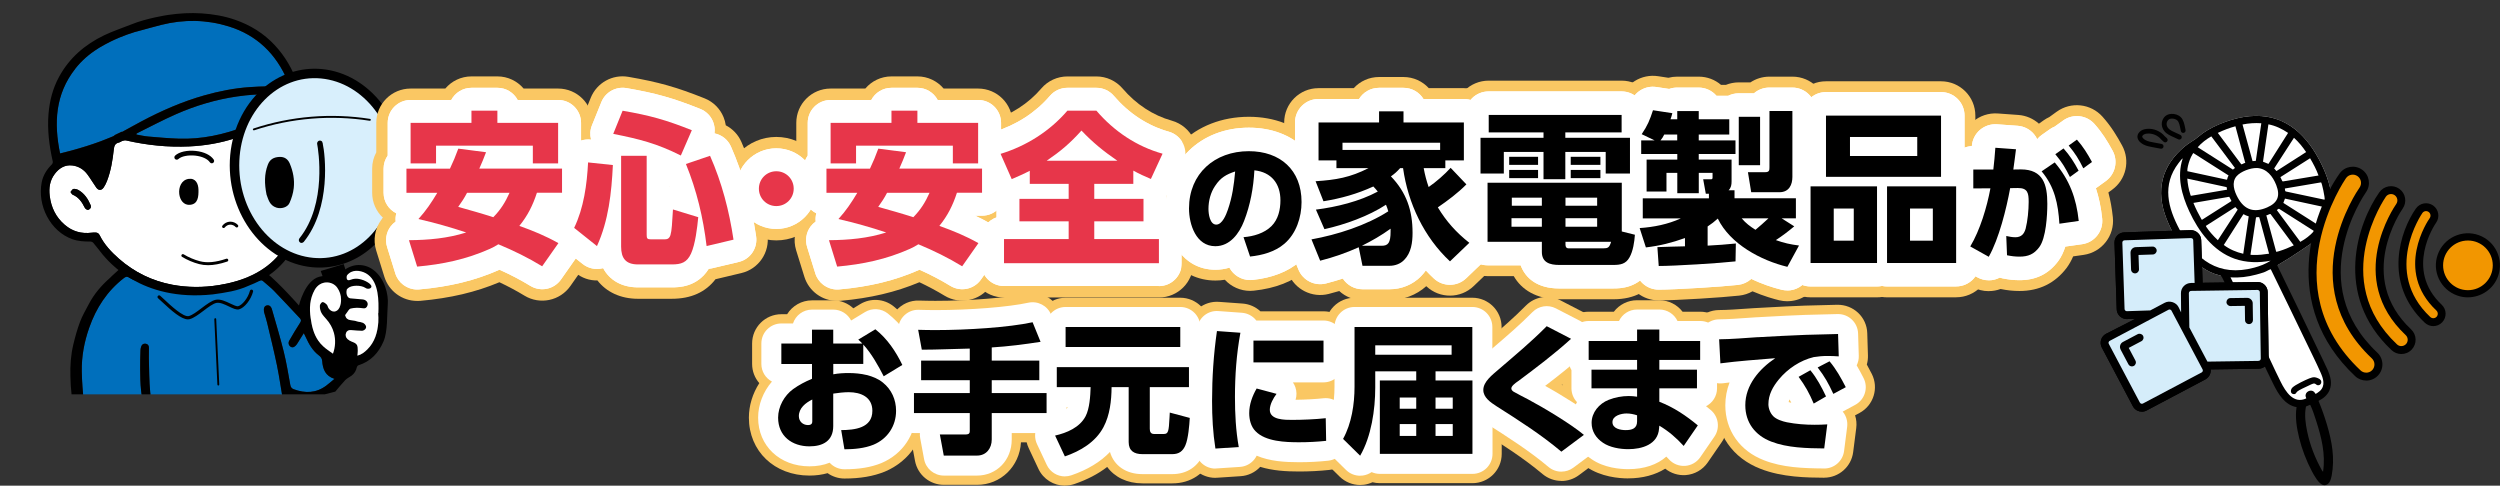 <?xml version="1.0" encoding="UTF-8"?>
<svg id="_レイヤー_2" data-name="レイヤー 2" xmlns="http://www.w3.org/2000/svg" xmlns:xlink="http://www.w3.org/1999/xlink" viewBox="0 0 619.09 120.27">
  <rect x="0" y="0" width="619.09" height="120.27" fill="#333333" stroke="none"/>
  <defs>
    <style>
      .cls-1 {
        fill: #000;
      }

      .cls-1, .cls-2, .cls-3, .cls-4, .cls-5, .cls-6, .cls-7, .cls-8, .cls-9 {
        stroke-width: 0px;
      }

      .cls-2 {
        fill: #f29600;
      }

      .cls-3 {
        fill: none;
      }

      .cls-4 {
        fill: #d5edfa;
      }

      .cls-5 {
        fill: #fac763;
      }

      .cls-6 {
        fill: #d8effc;
      }

      .cls-7 {
        fill: #e7364a;
      }

      .cls-10 {
        clip-path: url(#clippath);
      }

      .cls-8 {
        fill: #006fbc;
      }

      .cls-9 {
        fill: #fff;
      }
    </style>
    <clipPath id="clippath">
      <rect class="cls-3" width="100.2" height="97.65"/>
    </clipPath>
  </defs>
  <g id="_レイヤー_1-2" data-name="レイヤー 1">
    <g>
      <g>
        <g>
          <g>
            <path class="cls-9" d="M569.39,100.17c2.55-.44,5.64-1.89,6.14-3.04.76-1.75.66-3.51-.06-5.16-.69-1.57-1.5-3.15-2.24-4.71-3.34-7.05-6.9-14.26-10.3-21.28l1.13-.35c1.93-1.13,3.82-2.33,5.67-3.58.74-.5,1.52-1,2.25-1.52,7.72-5.52,6.17-13.88,2.22-21.19-3.62-6.71-9.04-11.3-17.13-10.56-3.77.35-8.45,2.02-11.55,4.19-.63.44-1.21,1-1.82,1.44-.89.64-1.79,1.11-2.66,1.84-5.78,4.81-7.3,10.94-4.52,17.96,2.16,5.46,6.16,11.49,11.89,13.61.49.18,1.07.28,1.52.46.07.03,1.12-.04,1.16.01.2.23,8.52,18.19,12.72,26.66,1.18,2.38,3.03,5.66,5.58,5.22Z"/>
            <path class="cls-1" d="M568.71,100.82c-2.85-.49-4.49-3.17-5.67-5.55-4.2-8.47-7.93-17.2-12.28-25.59-.16-.31-.5-1.07-.7-1.3-.04-.05-.07-.08-.13-.1-.45-.18-1.03-.28-1.52-.46-5.73-2.12-9.73-8.14-11.89-13.61-2.78-7.02-1.26-13.15,4.52-17.96.87-.73,1.76-1.2,2.66-1.84.62-.44,1.19-1,1.82-1.44,3.1-2.17,7.78-3.85,11.55-4.19,8.09-.74,13.51,3.84,17.13,10.56,3.95,7.32,5.5,15.68-2.22,21.2-.73.52-1.51,1.02-2.25,1.52-1.85,1.25-3.74,2.45-5.67,3.58l-.11.13c3.4,7.02,6.85,14.01,10.19,21.06.74,1.56,1.54,3.14,2.24,4.71.73,1.65,1.23,3.4.47,5.15-.5,1.15-1.56,2.04-2.67,2.56l-.02.06c.81,1.92,1.49,3.89,2.09,5.89,1.24,4.17,1.97,8.28,1.15,12.63-.2,1.04-.67,2.52-2.03,2.29-1.14-.2-2.36-2.47-2.88-3.45-1.36-2.58-2.46-5.45-3.15-8.28-.59-2.44-1.02-5.04-.63-7.55ZM559.97,30.52c-1.56-.11-3.12,0-4.64.31l2.48,9.07c.22-.06.53,0,.73-.05.06-.01.08-.03.09-.09l1.35-9.23ZM566.61,32.91c-1.48-.99-3.11-1.79-4.87-2.12l-1.34,9.25,1.35.55,4.87-7.69ZM556.01,40.35l-2.44-9.08c-1.5.41-2.96.97-4.36,1.64l5.77,7.73s.07.06.12.05c.21-.02.64-.35.9-.34ZM563.15,41.74c.19.08.38.47.52.56.05.03.08.05.13.02l7.28-4.66c-.86-1.29-1.86-2.5-3.01-3.54l-4.93,7.63ZM544.24,36.46l8.71,5.54.51-.4-5.86-7.83c-1.24.72-2.42,1.6-3.36,2.69ZM574.15,43.46c-.53-1.49-1.29-2.91-2.09-4.27l-7.35,4.67.46.98.15.09,8.83-1.47ZM551.88,43.45l-8.73-5.55c-.07,0-.51.85-.58.98-.42.89-.76,2.01-.89,2.98-.02.17.03.35-.02.53l9.73,2.11c.06,0,.09,0,.12-.06.05-.11.1-.38.15-.54.06-.15.13-.3.21-.44ZM558.83,41.61c-1.51-.05-3.96.86-4.96,2.02-1.35,1.56-.58,3.74.29,5.33,1.67,3.06,4.08,3.8,7.28,2.4,2.62-1.14,3.28-2.85,2.24-5.53-.84-2.14-2.36-4.14-4.85-4.23ZM562.33,64.55c-3.01.58-6.09.53-9.01-.5-5.32-1.9-8.89-6.77-11.18-11.72-1.88-4.06-3.09-8.58-1.65-13,.02-.07.07-.14-.05-.06-.26.2-.74.85-.96,1.13-4.13,5.42-2.64,11.03.29,16.51,3.98,7.44,9.64,11.74,18.46,9.37,1.42-.38,2.87-.93,4.09-1.74ZM575.67,49.46c.11-.49-.68-4.22-.89-4.3l-8.96,1.52c.04.23-.02.67.25.74l9.6,2.04ZM551.4,46.34l-9.75-2.11c.1,1.31.34,2.7.76,3.95.03.1.07.3.17.31l8.92-1.52-.11-.63ZM575.66,51.3l-9.82-2.12-.4,1.07,8.73,5.55c.86-1.35,1.37-2.9,1.49-4.5ZM552.04,48.73l-8.87,1.52c.57,1.42,1.27,2.78,2.02,4.11l.12.06,7.22-4.59.04-.11-.52-.98ZM573.04,57.21l-8.62-5.48c-.22-.11-.42.19-.59.3l5.81,7.86c1.26-.69,2.46-1.59,3.4-2.68ZM554.13,51.89c-.19-.07-.39-.47-.52-.56-.06-.04-.1-.01-.15.01l-7.21,4.6s.09.21.12.27c.28.46.84,1.13,1.2,1.56.51.6,1.07,1.17,1.65,1.71l4.92-7.58ZM561.22,53.32l2.45,9.04c.05.04.68-.16.79-.19,1.22-.37,2.4-.87,3.56-1.41l-5.73-7.72c-.05-.06-.09-.05-.16-.04-.25.03-.63.32-.91.33ZM556.86,53.58c-.24-.06-.48-.15-.71-.25-.14-.06-.46-.26-.54-.28-.04,0-.06,0-.09.03l-4.83,7.58c1.4,1.07,3.09,1.79,4.82,2.18l1.35-9.25ZM561.91,62.84l-2.43-9.02c-.07-.12-.65,0-.81,0l-1.37,9.23c.03.05.07.05.13.06.15.01.35.02.51.02,1.33.06,2.66-.11,3.97-.31ZM571.11,98.65c0-.17-.12-.29-.15-.47-.21-1.17,1.3-1.9,2.11-1.13.11.1.28.48.37.48.13,0,.91-.58,1.05-.71,1.43-1.33.84-3.07.16-4.6-1.13-2.56-2.43-5.12-3.64-7.66-2.85-5.96-5.77-11.9-8.66-17.84l-.08-.05c-.59.22-1.09.57-1.68.78-.58.2-1.29.4-1.89.56-2.06.55-4.21.83-6.34.67,2.46,5.03,4.89,10.06,7.32,15.11,1.72,3.59,3.34,7.24,5.12,10.8,1.2,2.4,3.16,5.54,6.32,4.07ZM575.27,116.82c.66-4.3-.39-8.57-1.71-12.62-.38-1.16-.83-2.64-1.36-3.72-.03-.06-.08-.23-.16-.23l-1,.42c-.41,2.08-.12,4.19.31,6.24.71,3.38,1.98,6.63,3.68,9.63l.24.29ZM571.88,93.7c-1,.4-3.48,1.57-4.19,2.27-.56.55-.56,1.61.36,1.63.53.01.54-.36.8-.61.37-.37,2.04-1.12,2.6-1.38.35-.16,1.36-.71,1.68-.64.3.06.49.35.74.41.76.18,1.23-.67.81-1.27-.23-.33-1.03-.63-1.42-.68-.49-.06-.92.1-1.37.27Z"/>
          </g>
          <g>
            <path class="cls-1" d="M561.8,88.78l-.24-16.46c-.01-.92-.52-1.75-1.34-2.19-.37-.2-.79-.3-1.21-.29l-13.56.19-.35-10.61c-.05-1.33-1.25-2.47-2.6-2.43l-16.45.55c-.67.02-1.29.3-1.75.79-.46.49-.7,1.13-.68,1.8l.55,16.45c.03.9.54,1.71,1.34,2.14.39.21.82.31,1.26.29l2.05-.07-7.29,3.72c-.59.31-1.03.84-1.23,1.48-.2.64-.13,1.32.18,1.92l7.7,14.55c.23.44.59.8,1.04,1.04.74.39,1.62.4,2.36,0l14.55-7.7c.86-.46,1.38-1.38,1.33-2.36v-.11s11.86-.17,11.86-.17c.67,0,1.3-.28,1.77-.76.47-.48.72-1.12.71-1.79ZM542.56,70.08c-.67,0-1.3.28-1.77.76-.47.48-.72,1.12-.71,1.79l.04,4.73-.65-1.34c-.62-1.18-2.22-1.67-3.4-1.05l-3.59,1.9-5.79.19c-.3,0-.56-.24-.57-.53l-.55-16.45c-.01-.31.23-.56.53-.57l16.45-.55c.1,0,.19.02.28.06.17.09.29.27.29.47l.35,10.57h-.94ZM559.29,89.37l-12.65.18-4.48-8.46-.12-8.49c0-.2.1-.33.16-.39.1-.11.24-.17.39-.17l16.46-.24c.29,0,.56.25.56.54l.24,16.46c0,.31-.24.56-.55.56ZM536.99,76.7c.16-.09.36-.09.52,0,.1.05.17.13.23.23l7.7,14.55c.14.27.04.6-.23.75l-14.55,7.7c-.26.14-.61.03-.75-.23l-7.7-14.55c-.07-.13-.08-.28-.04-.42.04-.14.14-.25.27-.32l14.55-7.7Z"/>
            <path class="cls-4" d="M561.33,88.78l-.24-16.46c-.01-.74-.43-1.43-1.09-1.78-.3-.16-.64-.24-.99-.24l-14.02.2-.37-11.07c-.02-.73-.44-1.39-1.09-1.74-.31-.17-.67-.25-1.02-.24l-16.45.55c-.55.02-1.05.25-1.42.65-.37.4-.57.92-.55,1.46l.55,16.45c.02.73.44,1.39,1.09,1.74.31.17.67.25,1.02.24l4.16-.13-9.16,4.67c-.48.26-.84.68-1,1.21-.16.52-.11,1.08.15,1.56l7.7,14.55c.19.36.48.65.84.85.6.32,1.32.32,1.92,0l14.55-7.7c.7-.37,1.13-1.12,1.08-1.92l-.03-.6,12.35-.18c.55,0,1.05-.23,1.44-.62.38-.39.59-.91.58-1.45Z"/>
            <g>
              <path class="cls-1" d="M533.06,61.06l-4.15.14c-.36.01-.7.17-.95.43-.25.27-.38.62-.37.98l.14,4.15c.01.35.21.67.52.83.15.08.32.12.49.11.54-.02.96-.47.95-1.01l-.12-3.55,3.55-.12c.54-.02.97-.47.95-1.01-.02-.52-.48-.96-1.01-.95Z"/>
              <path class="cls-1" d="M561.8,88.78l-.24-16.46c-.01-.92-.52-1.75-1.34-2.19-.37-.2-.79-.3-1.21-.29l-13.56.19-.35-10.61c-.05-1.33-1.25-2.47-2.6-2.43l-16.45.55c-.67.02-1.29.3-1.75.79-.46.49-.7,1.13-.68,1.8l.55,16.45c.03.9.54,1.71,1.34,2.14.39.21.82.31,1.26.29l2.05-.07-7.29,3.72c-.59.31-1.03.84-1.23,1.48-.2.64-.13,1.32.18,1.92l7.7,14.55c.23.44.59.8,1.04,1.04.74.39,1.62.4,2.36,0l14.55-7.7c.86-.46,1.38-1.38,1.33-2.36v-.11s11.86-.17,11.86-.17c.67,0,1.3-.28,1.77-.76.47-.48.72-1.12.71-1.79ZM542.56,70.08c-.67,0-1.3.28-1.77.76-.47.48-.72,1.12-.71,1.79l.04,4.73-.65-1.34c-.62-1.18-2.22-1.67-3.4-1.05l-3.59,1.9-5.79.19c-.3,0-.56-.24-.57-.53l-.55-16.45c-.01-.31.23-.56.53-.57l16.45-.55c.1,0,.19.02.28.06.17.09.29.27.29.47l.35,10.57h-.94ZM559.29,89.37l-12.65.18-4.48-8.46-.12-8.49c0-.2.1-.33.16-.39.1-.11.24-.17.39-.17l16.46-.24c.29,0,.56.25.56.54l.24,16.46c0,.31-.24.56-.55.56ZM536.99,76.7c.16-.09.36-.09.52,0,.1.05.17.13.23.23l7.7,14.55c.14.27.04.6-.23.75l-14.55,7.7c-.26.14-.61.03-.75-.23l-7.7-14.55c-.07-.13-.08-.28-.04-.42.04-.14.14-.25.27-.32l14.55-7.7Z"/>
              <path class="cls-1" d="M557.86,75.11c-.01-.73-.65-1.36-1.39-1.35l-4.15.06c-.26,0-.51.11-.69.3-.18.19-.28.44-.28.7,0,.52.46.97,1,.97l3.55-.05.05,3.56c0,.36.21.68.52.85.15.08.31.12.47.11.26,0,.51-.11.69-.3.18-.19.28-.44.28-.7l-.06-4.15Z"/>
              <path class="cls-1" d="M525.13,86.55l1.94,3.66c.09.17.23.32.41.41.29.15.63.15.92,0,.23-.12.4-.33.48-.58.08-.25.05-.52-.07-.75l-1.66-3.14,3.14-1.66c.23-.12.4-.33.48-.58.08-.25.05-.52-.07-.75-.24-.46-.86-.65-1.33-.41l-3.67,1.94c-.32.17-.56.46-.66.81-.11.35-.07.72.1,1.04Z"/>
            </g>
          </g>
          <g>
            <g>
              <path class="cls-1" d="M585.96,94.24c-.98,0-1.97-.36-2.74-1.09-18.66-17.55-10.68-40.49-3.86-50.17,1.27-1.81,3.77-2.24,5.58-.96,1.8,1.27,2.24,3.76.97,5.57-.66.95-15.41,22.62,2.8,39.74,1.61,1.51,1.69,4.05.17,5.66-.79.84-1.85,1.26-2.92,1.26Z"/>
              <path class="cls-2" d="M585.96,92.28c-.5,0-1.01-.18-1.4-.55-22.1-20.79-3.79-47.36-3.6-47.62.65-.92,1.93-1.14,2.85-.49.92.65,1.14,1.93.49,2.85h0c-.68.97-16.43,23.96,3.06,42.29.82.77.86,2.07.09,2.89-.4.43-.95.64-1.49.64Z"/>
            </g>
            <g>
              <path class="cls-1" d="M594.66,87.67c-.87,0-1.74-.32-2.42-.96-14.55-13.69-8.34-31.57-3.02-39.11,1.12-1.59,3.33-1.98,4.92-.85,1.59,1.12,1.97,3.32.85,4.91-.51.73-11.59,17.05,2.09,29.91,1.42,1.34,1.49,3.57.15,4.99-.69.74-1.63,1.11-2.57,1.11Z"/>
              <path class="cls-2" d="M594.66,85.71c-.39,0-.77-.14-1.08-.43-16.96-15.96-2.91-36.35-2.76-36.56.5-.71,1.48-.88,2.19-.38.71.5.88,1.48.38,2.19-.52.74-12.61,18.39,2.35,32.46.63.59.66,1.59.07,2.22-.31.33-.73.49-1.14.49Z"/>
            </g>
            <g>
              <path class="cls-1" d="M602.58,80.76c-.75,0-1.5-.28-2.1-.83-10.54-9.91-6.05-22.85-2.21-28.3.98-1.38,2.89-1.71,4.26-.74,1.38.97,1.71,2.88.74,4.26-.34.48-7.88,11.61,1.39,20.32,1.23,1.16,1.29,3.09.13,4.33-.6.64-1.42.96-2.23.96Z"/>
              <path class="cls-2" d="M602.58,78.8c-.27,0-.54-.1-.76-.3-11.95-11.24-2.05-25.61-1.95-25.75.35-.5,1.04-.62,1.54-.27.5.35.62,1.04.27,1.54-.37.52-8.88,12.95,1.65,22.87.45.42.47,1.12.05,1.56-.22.23-.51.35-.81.35Z"/>
            </g>
            <g>
              <path class="cls-1" d="M611.14,73.64c-.89,0-1.79-.15-2.67-.47-2-.72-3.59-2.17-4.5-4.08s-1.01-4.07-.29-6.07c1.48-4.12,6.03-6.27,10.15-4.79,4.12,1.48,6.26,6.03,4.79,10.15h0c-1.16,3.23-4.22,5.25-7.48,5.25ZM611.15,61.35c-1.79,0-3.47,1.11-4.11,2.89-.39,1.1-.34,2.28.16,3.33.5,1.05,1.37,1.85,2.47,2.24,2.26.81,4.76-.37,5.58-2.63.81-2.26-.37-4.76-2.63-5.58-.49-.17-.98-.26-1.47-.26ZM616.94,67.79h0,0Z"/>
              <circle class="cls-2" cx="611.15" cy="65.71" r="6.15"/>
            </g>
          </g>
        </g>
        <path class="cls-1" d="M539.67,34.56c-.09,0-.19-.02-.28-.07-.26-.14-.57-.27-.89-.42-.89-.39-1.9-.84-2.47-1.52-.89-1.07-.94-2.44-.12-3.49.39-.5,1.01-.81,1.74-.86.89-.06,1.8.24,2.38.8.68.65.91,1.78,1.09,2.69.04.18.07.35.1.5.07.32-.13.64-.45.71-.32.08-.64-.12-.71-.45-.04-.16-.07-.34-.11-.54-.14-.7-.33-1.67-.74-2.06-.34-.33-.93-.52-1.47-.48-.27.02-.65.11-.88.41-.47.61-.44,1.35.09,1.99.39.47,1.27.86,2.04,1.2.35.16.69.3.97.46.29.15.4.52.25.81-.11.2-.31.32-.53.32Z"/>
        <path class="cls-1" d="M535.18,36.82s-.07,0-.11,0l-2.04-.38c-.7-.13-1.48-.27-2.2-.64-.41-.21-1.37-.8-1.51-1.75-.05-.36,0-.9.55-1.42.42-.41,1.02-.65,1.78-.72,1.66-.16,3.37.56,4.44,1.85.09.11.12.13.18.17.08.06.2.15.37.34.22.25.19.62-.06.84-.25.22-.62.19-.84-.06-.09-.1-.13-.13-.18-.17-.11-.08-.22-.17-.39-.37-.81-.98-2.16-1.53-3.42-1.43-.48.04-.83.17-1.06.39-.22.21-.2.34-.2.39.04.26.4.62.88.87.56.29,1.22.41,1.87.53l2.04.38c.32.06.54.37.48.7-.05.29-.3.49-.59.49Z"/>
      </g>
      <g>
        <g>
          <path class="cls-5" d="M209.12,118.5c-1.54,0-2.99-.49-4.18-1.33-1.37.39-2.87.6-4.48.6-8.7,0-15.01-6.04-15.01-14.35,0-2.99.93-5.98,2.58-8.54-1.11-1.27-1.78-2.94-1.78-4.76v-5.06c0-4,3.25-7.25,7.25-7.25h1.42c1.28-2.06,3.56-3.43,6.16-3.43h5.26c1.92,0,3.67.75,4.97,1.97l1.69-1.03c2.59-1.57,5.87-1.37,8.25.51,3.5,2.76,6.35,6.48,8.72,11.37,1.46,3.02.65,6.6-1.85,8.7.67,1.81,1.02,3.77,1.02,5.82,0,6.7-3.84,12.47-10.02,15.07-2.86,1.16-6.1,1.71-10.01,1.71Z"/>
          <path class="cls-5" d="M241.96,120.06h-8.24c-3.49,0-6.49-2.49-7.13-5.93l-.86-4.63c-3.72-.31-6.64-3.43-6.64-7.22v-4.95c0-1.81.67-3.47,1.77-4.74v-3.29c0-.62.08-1.21.22-1.78l-.83-4.53c-.39-2.15.21-4.37,1.63-6.03,1.42-1.66,3.5-2.61,5.71-2.53,1.19.03,2.54.07,4.02.07,8.35,0,17.84-.75,22.57-1.77,3.43-.75,6.93,1.09,8.26,4.35l1.97,4.85c.72,1.78.71,3.76-.02,5.51.16.59.24,1.22.24,1.86v3.25c1.12,1.28,1.8,2.95,1.8,4.78v4.95c0,4-3.25,7.25-7.25,7.25h-6.35c-.34,5.96-4.99,10.53-10.87,10.53Z"/>
          <path class="cls-5" d="M263.71,120.27c-2.74,0-5.34-1.56-6.56-4.17l-2.42-5.16c-.93-1.99-.92-4.29.05-6.27.6-1.23,1.52-2.24,2.65-2.95-1.8-1.32-2.97-3.45-2.97-5.85v-4.95c0-2.03.83-3.87,2.18-5.18v-4.76c0-4,3.25-7.25,7.25-7.25h28.4c4,0,7.25,3.25,7.25,7.25v4.79c1.33,1.31,2.15,3.14,2.15,5.15v4.95c0,1.33-.36,2.57-.98,3.64.83,1.26,1.27,2.79,1.18,4.38-.35,6.14-1.32,8.43-1.64,9.18-1.76,4.2-5.38,6.63-9.93,6.63h-7.41c-3.78,0-6.88-1.53-8.73-4.07-2.25,1.74-4.96,3.15-8.11,4.23-.77.26-1.57.39-2.35.39Z"/>
          <path class="cls-5" d="M300.97,118.33c-3.54,0-6.59-2.57-7.15-6.11-.62-3.89-.92-8.12-.92-12.92,0-6.27.43-12.45,1.29-18.36.54-3.76,3.9-6.47,7.69-6.19l5.82.42c1.66.12,3.22.8,4.42,1.92h15.64c4,0,7.25,3.25,7.25,7.25v5.4c0,3.14-2,5.82-4.8,6.82,1.06.29,2.05.81,2.89,1.55,1.53,1.35,2.43,3.27,2.46,5.31l.1,5.61c.07,3.75-2.74,6.94-6.47,7.34-2.39.26-4.91.39-7.5.39-3.15,0-6.52-.19-9.61-1.15-1.25,1.36-2.99,2.19-4.84,2.31l-5.78.38c-.16.01-.32.02-.48.02Z"/>
          <path class="cls-5" d="M336.82,120.1c-1.89,0-3.72-.74-5.08-2.08l-4.23-4.16c-2.32-2.28-2.84-5.83-1.26-8.68,1.25-2.25,1.93-5.59,1.93-9.41v-14.79c0-4,3.25-7.25,7.25-7.25h29.17c4,0,7.25,3.25,7.25,7.25v10.98c0,.34-.02.68-.07,1.02.07.4.1.81.1,1.24v18.18c0,4-3.25,7.25-7.25,7.25h-22.93c-.63,0-1.24-.08-1.82-.23-.66.31-1.37.52-2.11.62-.32.04-.64.06-.96.06Z"/>
          <path class="cls-5" d="M386.66,119.09c-1.66,0-3.32-.57-4.67-1.7-4.72-3.97-10.09-7.38-15.29-10.68-1.84-1.18-6.62-4.26-6.62-10.14,0-5.19,3.74-8.38,5.74-10.1l2.61-2.24c3.39-2.9,6.31-5.4,9.44-8.56,2.23-2.25,5.66-2.79,8.48-1.33l6.03,3.12c2.11,1.09,3.55,3.14,3.86,5.5.31,2.35-.55,4.71-2.31,6.31-2.4,2.18-4.77,4.14-7.19,6.03,3.58,2.13,7.63,4.74,10.15,6.85,1.7,1.42,2.65,3.55,2.59,5.76-.06,2.21-1.14,4.28-2.91,5.6l-5.58,4.16c-1.29.96-2.81,1.44-4.33,1.44Z"/>
          <path class="cls-5" d="M403.22,118.47c-2.32,0-6.75-.37-10.36-2.86-3.79-2.57-5.97-6.54-5.97-10.9,0-1.7.34-3.35.97-4.88-.64-1.08-1-2.33-1-3.68v-3.93c-.45-.94-.69-1.99-.69-3.1v-4.68c0-4,3.25-7.25,7.25-7.25h6.23c1.32-1.73,3.41-2.84,5.75-2.84h5.51c2.34,0,4.43,1.11,5.75,2.84h4.36c4,0,7.25,3.25,7.25,7.25v4.68c0,1.19-.29,2.32-.8,3.31v3.72c0,1.68-.57,3.23-1.54,4.46,2.11,2.45,2.36,6.08.47,8.82l-3.5,5.09c-1.25,1.82-3.26,2.97-5.47,3.13-1.84.13-3.64-.45-5.06-1.59-2.46,1.54-5.59,2.4-9.17,2.4Z"/>
          <path class="cls-5" d="M451.74,118.3h-.06c-4.11-.03-10.32-.08-15.71-2.2-6.89-2.66-11.02-8.55-11.02-15.76,0-1.06.09-2.12.28-3.15-1.4-.16-2.73-.72-3.83-1.63-1.55-1.29-2.5-3.17-2.6-5.19l-.31-5.96c-.1-1.97.6-3.9,1.95-5.34,1.35-1.44,3.23-2.27,5.21-2.29,2.25-.02,4.56-.19,7-.36l2.09-.14h.1s2.95-.16,2.95-.16c2.98-.16,6.06-.33,9.12-.44l8.06-.21c4-.06,7.31,3.03,7.43,7.02l.17,5.54c.02.77-.07,1.52-.28,2.24.43.77.83,1.53,1.21,2.28,1.81,3.51.47,7.83-3,9.7l-1.12.6c.33,1,.43,2.08.29,3.15l-.76,5.96c-.46,3.62-3.55,6.33-7.19,6.33Z"/>
        </g>
        <g>
          <path class="cls-9" d="M209.12,116.21c-1.44,0-2.76-.62-3.67-1.63-1.45.59-3.12.9-4.99.9-7.37,0-12.72-5.07-12.72-12.06,0-3.22,1.26-6.43,3.42-8.93-1.56-.83-2.62-2.48-2.62-4.37v-5.06c0-2.74,2.22-4.96,4.96-4.96h2.87c.65-1.99,2.51-3.43,4.72-3.43h5.26c1.92,0,3.59,1.1,4.42,2.7l3.44-2.09c1.77-1.07,4.02-.93,5.64.35,3.22,2.54,5.86,6,8.08,10.57,1.11,2.3.3,5.07-1.88,6.4l-.79.48c1.05,1.98,1.61,4.24,1.61,6.65,0,5.76-3.3,10.72-8.61,12.95-2.55,1.04-5.52,1.53-9.13,1.53Z"/>
          <path class="cls-9" d="M241.96,117.77h-8.24c-2.39,0-4.44-1.71-4.88-4.05l-.97-5.23c-.08-.42-.1-.83-.07-1.25h-1.46c-2.74,0-4.96-2.22-4.96-4.96v-4.95c0-1.52.69-2.89,1.77-3.79v-4.24c0-.58.1-1.14.28-1.66-.01-.05-.02-.1-.03-.15l-.9-4.92c-.27-1.47.14-2.99,1.11-4.12s2.39-1.79,3.9-1.73c1.21.03,2.58.07,4.09.07,8.63,0,18.11-.75,23.05-1.83,2.36-.51,4.74.74,5.65,2.98l1.97,4.85c.57,1.4.47,2.99-.28,4.31-.03.06-.07.12-.1.17.28.62.43,1.31.43,2.03v4.21c1.1.91,1.8,2.29,1.8,3.82v4.95c0,2.74-2.22,4.96-4.96,4.96h-8.62v1.59c0,5.1-3.7,8.94-8.6,8.94Z"/>
          <path class="cls-9" d="M263.71,117.98c-1.88,0-3.65-1.07-4.49-2.85l-2.42-5.16c-.64-1.36-.63-2.94.03-4.29.66-1.35,1.9-2.33,3.36-2.66,2.14-.48,3.71-1.3,4.22-2.19h-2.71c-2.74,0-4.96-2.22-4.96-4.96v-4.95c0-1.74.9-3.27,2.25-4.16-.05-.27-.07-.55-.07-.83v-4.95c0-2.74,2.22-4.96,4.96-4.96h28.4c2.74,0,4.96,2.22,4.96,4.96v4.95c0,.29-.02.58-.07.85,1.34.89,2.22,2.41,2.22,4.13v4.95c0,1.48-.65,2.82-1.68,3.72,1.24.98,1.98,2.52,1.88,4.18-.32,5.74-1.18,7.75-1.46,8.42-1.41,3.37-4.19,5.23-7.82,5.23h-7.41c-4.08,0-7.07-2.13-8.03-5.49-2.37,2.48-5.57,4.41-9.56,5.78-.53.18-1.07.27-1.61.27Z"/>
          <path class="cls-9" d="M300.97,116.04c-2.42,0-4.51-1.76-4.89-4.18-.61-3.83-.89-7.82-.89-12.56,0-6.16.42-12.23,1.26-18.03.37-2.57,2.64-4.44,5.26-4.24l5.82.42c1.41.1,2.71.8,3.57,1.91,0,0,0,0,0,.01h16.64c2.74,0,4.96,2.22,4.96,4.96v5.4c0,2.74-2.22,4.96-4.96,4.96h-7.57c.26.37.46.77.61,1.2.35,1.02.36,2.11.05,3.11,2.44-.03,5.04-.17,6.91-.38,1.39-.15,2.77.28,3.82,1.2,1.05.92,1.66,2.24,1.69,3.63l.1,5.61c.05,2.57-1.87,4.75-4.43,5.02-2.31.25-4.75.38-7.25.38-3.5,0-7.28-.24-10.47-1.62-.15.31-.34.61-.56.89-.87,1.11-2.17,1.8-3.58,1.89l-5.78.38c-.11,0-.22.01-.33.01Z"/>
          <path class="cls-9" d="M336.82,117.81c-1.29,0-2.54-.5-3.48-1.42l-4.23-4.16c-1.59-1.56-1.94-3.99-.86-5.94,1.43-2.58,2.22-6.31,2.22-10.52v-14.79c0-2.74,2.22-4.96,4.96-4.96h29.17c2.74,0,4.96,2.22,4.96,4.96v10.98c0,.36-.04.71-.11,1.05.1.38.15.79.15,1.2v18.18c0,2.74-2.22,4.96-4.96,4.96h-22.93c-.73,0-1.42-.16-2.05-.44-.64.45-1.39.74-2.18.85-.22.03-.44.04-.66.04Z"/>
          <path class="cls-9" d="M386.66,116.8c-1.14,0-2.27-.39-3.19-1.16-4.83-4.07-10.28-7.52-15.54-10.87-1.68-1.08-5.56-3.58-5.56-8.2,0-4.13,3.09-6.78,4.94-8.36l2.61-2.24c3.42-2.93,6.38-5.46,9.58-8.69,1.52-1.54,3.87-1.91,5.8-.91l6.03,3.12c1.44.75,2.43,2.15,2.64,3.76.21,1.61-.38,3.22-1.58,4.31-3.22,2.93-6.44,5.48-9.75,7.99,3.96,2.22,9.64,5.69,12.78,8.33,1.16.97,1.81,2.43,1.77,3.94-.04,1.52-.78,2.93-1.99,3.83l-5.58,4.16c-.88.66-1.92.98-2.96.98ZM375.99,94.35h0,0Z"/>
          <path class="cls-9" d="M403.22,116.18c-2.06,0-5.99-.32-9.1-2.48-3.16-2.13-4.94-5.34-4.94-8.99,0-1.82.47-3.58,1.34-5.13-.85-.89-1.37-2.1-1.37-3.42v-4.5c-.44-.74-.69-1.61-.69-2.53v-4.68c0-2.74,2.22-4.96,4.96-4.96h7.5c.79-1.68,2.5-2.84,4.49-2.84h5.51c1.98,0,3.69,1.16,4.49,2.84h5.63c2.74,0,4.96,2.22,4.96,4.96v4.68c0,1-.29,1.92-.8,2.7v4.33c0,1.94-1.11,3.62-2.73,4.43.38.3.76.61,1.15.93,1.97,1.64,2.37,4.51.92,6.62l-3.5,5.09c-.86,1.25-2.23,2.03-3.74,2.14-1.49.1-2.98-.48-4-1.6-.23-.25-.45-.48-.66-.7-2.21,1.98-5.47,3.11-9.4,3.11Z"/>
          <path class="cls-9" d="M451.74,116.01h-.04c-5.21-.04-10.28-.23-14.89-2.04-5.98-2.31-9.56-7.4-9.56-13.62,0-1.93.36-3.82,1.05-5.64-.54.06-1.07.13-1.61.2-1.37.18-2.75-.22-3.82-1.11-1.06-.88-1.71-2.17-1.78-3.55l-.31-5.96c-.07-1.35.41-2.67,1.34-3.65.92-.98,2.21-1.55,3.56-1.56,2.32-.03,4.66-.19,7.13-.37l2.08-.14s.04,0,.07,0l2.96-.16c2.97-.16,6.04-.33,9.08-.43l8.04-.21s.09,0,.13,0c2.67,0,4.87,2.12,4.96,4.8l.17,5.54c.03.83-.16,1.64-.52,2.37.62,1.06,1.18,2.11,1.7,3.13,1.24,2.4.32,5.35-2.05,6.64l-3.08,1.66s-.02,0-.03.02c.88,1.05,1.28,2.43,1.1,3.8l-.76,5.96c-.32,2.48-2.43,4.33-4.92,4.33ZM442.93,99.57c.16.05.35.1.59.15.02,0,.05,0,.07.01-.14-.28-.29-.56-.44-.82-.11.25-.18.47-.22.66Z"/>
        </g>
        <g>
          <path class="cls-1" d="M213.8,90.13h-7.45v2.56c1.28-.24,2.53-.31,3.84-.31,2.81,0,6.2.52,8.45,2.36,2.15,1.73,3.26,4.23,3.26,7,0,3.74-2.11,6.93-5.58,8.38-2.22.9-4.81,1.14-7.21,1.14l-.8-4.75c3.33-.03,7.72-.48,7.72-4.78,0-3.43-2.88-4.61-5.85-4.61-1.25,0-2.6.17-3.84.35v8.04c0,3.67-2.56,5.02-5.89,5.02-4.33,0-7.76-2.56-7.76-7.1,0-2.74,1.52-5.47,3.71-7.07,1.49-1.07,2.98-1.84,4.68-2.56v-3.67h-7.59v-5.06h7.59v-3.43h5.26v3.43h7.2c-.31-.35-.66-.66-1-.97l4.23-2.56c2.94,2.32,5.06,5.47,6.68,8.83l-4.61,2.81c-1.35-2.63-3.05-5.68-5.06-7.86v4.82ZM197.83,103.08c0,1.25.97,2.18,2.25,2.18.97,0,1.07-.52,1.07-.93v-5.4c-1.66.83-3.33,2.11-3.33,4.16Z"/>
          <path class="cls-1" d="M228.27,86.59l-.9-4.92c1.25.04,2.67.07,4.23.07,7.9,0,18.22-.66,24.11-1.94l1.97,4.85c-3.98.62-8.04,1.14-12.09,1.39v3.26h11.78v4.85h-11.78v3.19h13.58v4.95h-13.58v6.55c0,2.18-1.35,3.98-3.64,3.98h-8.24l-.97-5.23h6.34c.62,0,1.07-.1,1.07-.83v-4.47h-13.82v-4.95h13.82v-3.19h-12.05v-4.85h12.05v-2.98c-3.95.07-7.93.28-11.88.28Z"/>
          <path class="cls-1" d="M294.43,90.92v4.95h-9.7v10.32c0,.73.24,1.28,1.07,1.28h2.39c1.11,0,1.25-.59,1.42-4.02l.07-1.28,4.95,1.32c-.1,1.83-.38,5.13-1.07,6.75-.62,1.49-1.59,2.22-3.26,2.22h-7.41c-2.01,0-3.39-.8-3.39-2.98v-13.61h-4.23c-.03,3.33-.42,6.93-2.01,9.91-1.97,3.71-5.71,5.92-9.56,7.24l-2.42-5.16c2.91-.66,6.1-2.01,7.55-4.78,1-1.91,1.18-5.02,1.25-7.21h-8.38v-4.95h32.73ZM292.28,80.98v4.95h-28.4v-4.95h28.4Z"/>
          <path class="cls-1" d="M307.17,82.4c-.97,5.23-1.35,10.6-1.35,15.93,0,4.12.21,8.28.94,12.37l-5.78.38c-.62-3.91-.83-7.83-.83-11.78,0-5.79.38-11.57,1.21-17.32l5.82.42ZM316.11,97.54c-.8,1.07-1.66,2.6-1.66,3.95,0,2.53,3.74,2.49,5.54,2.49,2.53,0,5.82-.14,8.31-.42l.1,5.61c-2.25.24-4.5.35-6.72.35-3.36,0-8.31-.17-10.77-2.74-1.14-1.14-1.56-2.88-1.56-4.47,0-2.15.76-4.23,1.84-6.1l4.92,1.32ZM327.75,84.34v5.4h-17.35v-5.4h17.35Z"/>
          <path class="cls-1" d="M355.49,94.21h9.14v18.18h-22.93v-18.18h9.01v-2.25h-10.15v4.02c0,5.47-.97,12.12-3.74,16.87l-4.23-4.16c2.11-3.81,2.84-8.59,2.84-12.92v-14.79h29.17v10.98h-9.11v2.25ZM340.56,85.52v2.32h18.91v-2.32h-18.91ZM346.62,98.44v2.77h4.09v-2.77h-4.09ZM346.62,105.02v2.94h4.09v-2.94h-4.09ZM355.49,98.44v2.77h4.26v-2.77h-4.26ZM355.49,105.02v2.94h4.26v-2.94h-4.26Z"/>
          <path class="cls-1" d="M375.99,94.35c-.8.55-1.73,1.25-1.73,1.84,0,.35.28.62.55.8.62.38,2.74,1.46,3.53,1.87,3.84,2.04,10.67,6.13,13.89,8.83l-5.58,4.16c-5.02-4.23-10.56-7.76-16.07-11.26-1.45-.94-3.26-2.15-3.26-4.02,0-2.08,2.29-3.78,3.71-5.02,4.26-3.67,7.97-6.72,11.99-10.77l6.03,3.12c-4.23,3.84-8.49,7.03-13.06,10.46Z"/>
          <path class="cls-1" d="M421.02,84.45v4.68h-10.11v2.42h9.32v4.61h-9.32v3.33c3.53,1.35,6.65,3.46,9.53,5.85l-3.5,5.09c-1.91-2.08-3.64-3.57-6.03-5.02l-.07.73c-.28,3.95-4.26,5.09-7.62,5.09-2.04,0-4.57-.42-6.27-1.59-1.7-1.14-2.81-2.81-2.81-4.92,0-2.6,1.87-4.78,4.23-5.71,1.59-.62,3.29-.94,4.99-.94.8,0,1.28.07,2.04.17v-2.08h-11.29v-4.61h11.29v-2.42h-11.99v-4.68h11.99v-2.84h5.51v2.84h10.11ZM402.8,102.39c-1.28,0-3.5.52-3.5,2.15s2.04,1.97,3.29,1.97c1.52,0,2.81-.38,2.81-2.15v-1.52c-.87-.28-1.7-.45-2.6-.45Z"/>
          <path class="cls-1" d="M435.22,83.51c3.98-.21,7.97-.45,11.95-.59l8-.21.17,5.54c-.93-.07-1.87-.1-2.81-.1-1.21,0-2.22.1-3.39.28-3.33.8-6.44,2.87-8.62,5.51-1.49,1.8-2.6,3.78-2.6,6.17,0,1.04.45,2.18,1.18,2.94.83.83,2.25,1.28,3.39,1.52,2.29.45,4.61.62,6.89.62,1.04,0,2.08-.03,3.12-.1l-.76,5.96c-4.26-.04-9.14-.14-13.13-1.7-3.95-1.52-6.41-4.68-6.41-9.01,0-4.99,3.46-8.97,7.41-11.64-4.54.38-9.07.69-13.58,1.28l-.31-5.96c3.15-.03,6.34-.31,9.49-.52ZM448.31,91.69c1.63,1.97,2.77,4.16,3.88,6.48l-3.05,1.77c-1.11-2.6-2.08-4.36-3.74-6.62l2.91-1.63ZM453.06,89.47c1.66,1.97,2.84,4.12,4.02,6.41l-3.08,1.66c-1.25-2.67-2.08-4.19-3.88-6.55l2.94-1.52Z"/>
        </g>
      </g>
      <g class="cls-10">
        <g>
          <path class="cls-8" d="M23.69,112.27c1.75-.45,3.39-.87,5.02-1.3,2.23-.58,4.46-1.17,6.69-1.75.41-.11.85-.16,1.24-.31.15-.05.33-.33.3-.47-.34-1.73-.78-3.44-1.07-5.17-.38-2.2-.71-4.42-.94-6.64-.18-1.72-.2-3.47-.22-5.2-.02-1.58.03-3.16.08-4.74,0-.29.08-.58.17-.86.17-.51.54-.79,1.09-.72.57.07.82.46.83.99.02.86-.04,1.72-.02,2.58.09,2.82.05,5.66.34,8.47.28,2.65.9,5.26,1.39,7.89.15.8.42,1.58.51,2.39.08.74.46.77,1.02.61,1.16-.31,2.32-.63,3.48-.93,3.13-.81,6.27-1.6,9.4-2.42,2.3-.6,4.59-1.24,6.89-1.85,1.77-.47,3.55-.89,5.33-1.35,1.51-.39,3.01-.81,4.52-1.2.39-.1.48-.29.41-.69-.53-3.03-.94-6.09-1.56-9.1-.73-3.55-1.61-7.07-2.45-10.6-.2-.84-.47-1.65-.71-2.48-.03-.11-.05-.22-.07-.33-.11-.79.13-1.32.68-1.45.59-.15,1.08.18,1.31.99,1,3.5,2.06,6.98,2.93,10.52.67,2.7,1.11,5.45,1.61,8.18.1.53.33.87.82,1.05,2.85,1.06,5.58,1,8.1-.9.66-.5,1.28-1.05,2.02-1.66-2.28-.71-2.9-2.45-3.04-4.4-.05-.71-.4-1.09-.85-1.43-1.53-1.17-2.44-2.77-3.21-4.47-.14-.3-.29-.6-.5-1.02-.54.87-1.02,1.65-1.51,2.42-.14.23-.29.46-.48.65-.35.34-.74.62-1.26.3-.48-.31-.68-.94-.36-1.49.87-1.51,1.75-3.01,2.7-4.46.29-.44.28-.74-.03-1.08-2.15-2.29-4.29-4.59-6.47-6.85-.82-.84-1.77-1.55-2.64-2.34-.31-.29-.6-.29-.99-.16-1.63.54-6.58.55-8.21,1.09-.17.06-13.33,1.4-14,1.27-3.05-.6-6.06-1.31-8.92-2.59-.37-.17-.76-.31-1.1-.54-.49-.33-.87-.18-1.28.14-4.14,3.2-6.86,7.38-8.58,12.28-1.24,3.52-1.92,7.13-1.85,10.85.05,2.52.23,5.06.53,7.56.3,2.44.75,4.87,1.28,7.28.4,1.81,1.03,3.56,1.6,5.44Z"/>
          <path class="cls-1" d="M88.72,65.63c1.31-.04,2.63.38,3.68,1.16,2.97,2.2,3.81,6.3,3.63,8.51-.22,2.65.01,6.75-1.05,9.23-1.22,2.87-3.18,4.97-6.22,5.93-.17.05-.35.28-.39.46-.19.88-.61,1.6-1.34,2.13-.51.37-1.12.64-1.54,1.08-.88.92-1.67,1.93-2.46,2.85-8.27,2.14-62.05,15.99-62.05,15.99,0,0-1.63-5.29-2.12-7.63-.52-2.45-.82-4.94-1.12-7.43-.19-1.58-.27-3.18-.31-4.77-.07-2.64.11-5.28.73-7.85.45-1.89.98-3.78,1.66-5.6.57-1.51,1.4-2.92,2.15-4.35,1.31-2.52,3.13-4.64,5.25-6.51,0,0,3.34-3.43,5.6-4.23,0,0,7.57,5.06,12.75,5.33s10.99,1.03,20.3-2.46c3.42,2.77,8.16,8.18,8.16,8.18,0,0,1.43-6.21,5.08-7.13,1-.25,2.07-.3,3.07-.02.31.09.62.18.91.32.15.07.65.54.76.55.37.01.23-.58.31-.94.34-1.42,2.22-2.39,3.53-2.68.33-.07.67-.11,1.01-.12ZM28.71,110.97c2.23-.58,4.46-1.17,6.69-1.75.41-.11.85-.16,1.24-.31.15-.05.33-.33.3-.47-.34-1.73-.78-3.44-1.07-5.17-.38-2.2-.71-4.42-.94-6.64-.18-1.72-.2-3.47-.22-5.2-.02-1.58.03-3.16.08-4.74,0-.29.08-.58.17-.86.17-.51.54-.79,1.09-.72.57.07.82.46.83.99.02.86-.04,1.72-.02,2.58.09,2.82.05,5.66.34,8.47.28,2.65.9,5.26,1.39,7.89.15.8.42,1.58.51,2.39.08.74.46.77,1.02.61,1.16-.31,2.32-.63,3.48-.93,3.13-.81,6.27-1.6,9.4-2.42,2.3-.6,4.59-1.24,6.89-1.85,1.77-.47,3.55-.89,5.33-1.35,1.51-.39,3.01-.81,4.52-1.2.39-.1.48-.29.41-.69-.53-3.03-.94-6.09-1.56-9.1-.73-3.55-1.61-7.07-2.45-10.6-.2-.84-.47-1.65-.71-2.48-.03-.11-.05-.22-.07-.33-.11-.79.13-1.32.68-1.45.59-.15,1.08.18,1.31.99,1,3.5,2.06,6.98,2.93,10.52.67,2.7,1.11,5.45,1.61,8.18.1.53.33.87.82,1.05,2.85,1.06,5.58,1,8.1-.9.66-.5,1.28-1.05,2.02-1.66-2.28-.71-2.9-2.45-3.04-4.4-.05-.71-.4-1.09-.85-1.43-1.53-1.17-2.44-2.77-3.21-4.47-.14-.3-.29-.6-.5-1.02-.54.87-1.02,1.65-1.51,2.42-.14.23-.29.46-.48.65-.35.34-.74.62-1.26.3-.48-.31-.68-.94-.36-1.49.87-1.51,1.75-3.01,2.7-4.46.29-.44.28-.74-.03-1.08-2.15-2.29-4.29-4.59-6.47-6.85-.82-.84-1.77-1.55-2.64-2.34-.31-.29-.6-.29-.99-.16-1.63.54-3.27,1.05-4.9,1.59-.17.06-7.44,2.33-17.31.77-3.07-.48-6.06-1.31-8.92-2.59-.37-.17-.76-.31-1.1-.54-.49-.33-.87-.18-1.28.14-4.14,3.2-6.86,7.38-8.58,12.28-1.24,3.52-1.92,7.13-1.85,10.85.05,2.52.23,5.06.53,7.56.3,2.44.75,4.87,1.28,7.28.4,1.81,1.03,3.56,1.6,5.44,1.75-.45,3.39-.87,5.02-1.3ZM90.95,86.54c1.87-1.84,2.53-4.19,2.73-6.7.16-1.94-2.42-4.87-2.69-4.15-.17.46-.48.75-1.04.66-1.05-.16-2.11-.2-3.14.08-.19.05-.37.24-.49.4-.29.37-.55.77-.84,1.19,0-.01,0,.03,0,.07.38,1.53,1.79,1.07,2.77,1.45.67.26,1.46.11,2.06.71.38.38.45.78.24,1.14-.16.27-.58.52-.88.53-.92,0-1.84-.11-2.76-.18-.56-.04-1.01.17-1.21.68-.22.57-.09,1.15.37,1.56.33.29.75.52,1.16.67,1.25.44,1.39.9,1.37,2.24,0,.36-.06.71-.09,1.18,1.05-.28,1.77-.87,2.44-1.53ZM80.46,79.1c.02-.26-.12-.62-.31-.79-.79-.7-.97-1.64-.96-2.59,0-.33.42-.91.66-.92.35-.02.77.33,1.07.63.22.22.25.63.44.9.77,1.14,2.09,1.09,2.69-.16.28-.58.4-1.29.4-1.95,0-1.08-.33-2.11-.96-2.99-1.22-1.73-4.21-1.89-5.58.57-1.23,2.21-1.34,4.57-.99,6.98.28,1.96.72,3.89,1.87,5.56.31.46.7.87,1.15,1.42.19-2.35.38-4.5.53-6.66Z"/>
          <path class="cls-9" d="M79.97,85.71c.74.69,1.58,1.25,2.48,1.88.62-1.64.7-3.47.24-5.16-.34-1.25-.99-2.41-1.85-3.37-.96-1.06-1.66-1.79-1.64-3.34,0-.33.42-.91.66-.92.35-.02.77.33,1.07.63.22.22.25.63.44.9.77,1.14,2.09,1.09,2.69-.16.28-.58.4-1.29.4-1.95,0-1.08-.33-2.11-.96-2.99-1.22-1.73-4.21-1.89-5.58.57-1.23,2.21-1.34,4.57-.99,6.98.28,1.96.72,3.89,1.87,5.56.36.53.76.97,1.19,1.37Z"/>
          <g>
            <path class="cls-9" d="M74.22,39.62c.11,3.07.02,6.16-.22,9.23-.18,2.27-.57,4.55-1.15,6.75-1.51,5.75-5.02,9.92-10.38,12.51-2.66,1.28-5.47,2.04-8.37,2.51-3.83.61-7.64.6-11.45-.11-4.97-.94-9.37-3.08-13.17-6.42-1.91-1.68-3.65-3.51-4.79-5.82-.24-.48-.55-.66-1.02-.69-.32-.02-.64,0-.95.04-2.52.32-4.76-.29-6.69-1.95-2.2-1.88-3.37-4.29-3.72-7.16-.24-1.99.02-3.82,1.24-5.43,1.08-1.43,2.53-2.34,4.38-2.1,1.52.19,2.81.98,3.73,2.24.77,1.04,1.42,2.16,2.17,3.22.56.79,1.3.78,1.85-.03.34-.51.61-1.07.83-1.64.95-2.47,1.37-5.07,1.66-7.69.09-.85.26-1.56,1.24-1.77.32-.07.6-.32.92-.42.28-.09.61-.17.89-.11,5.16,1.18,10.37,1.73,15.67,1.48,3.93-.19,7.75-.84,11.47-2.07,3.6-1.19,7.2-2.41,10.82-3.53,1.28-.4,2.64-.55,4.2-.86.3,3.41.72,6.61.84,9.83ZM17.99,48.2c1.5.62,2.32,1.84,3,3.22.13.26.47.51.75.55.21.03.54-.23.69-.45.12-.17.12-.5.03-.71-.65-1.53-1.53-2.9-3.02-3.75-.36-.21-.85-.33-1.25-.28-.25.03-.45.45-.73.76.23.29.34.57.53.65Z"/>
            <path class="cls-8" d="M33.8,33.32c.97.17,1.94.41,2.92.49,2.51.22,5.03.44,7.55.53,5.68.19,11.11-.99,16.41-3.01,3.87-1.47,7.81-2.72,11.93-3.29,3.23-.45,6.47-.52,9.71-.09,1.44.19,2.87.48,4.41.74-.17-.15-.27-.25-.39-.33-2.97-1.99-6.28-3.14-9.75-3.89-3.08-.67-6.19-1-9.34-1.1-2.87-.09-5.72.11-8.57.52-5.21.76-10.23,2.26-15.04,4.37-3.26,1.43-6.4,3.12-9.6,4.69-.09.04-.17.11-.25.17,0,.07,0,.13,0,.2Z"/>
            <path class="cls-8" d="M88.45,31.51c-.6-.24-1.14-.49-1.7-.65-2.81-.82-5.69-1.17-8.61-1.17-.8,0-1.61.03-2.41.02-.37,0-.55.1-.47.52.2,1.06.34,2.14.58,3.19.05.2.44.43.69.46,2.38.27,4.76.31,7.09-.3,1.44-.38,2.83-.99,4.24-1.5.16-.06.29-.17.43-.27.05-.03.07-.1.18-.3Z"/>
            <path class="cls-1" d="M63.07,48.05c.03.71.08,1.36.64,1.92.6.61,1.57.62,2.15,0,.76-.82.89-1.75.79-2.69-.05-.44-.2-.9-.45-1.31-.49-.8-1.68-.85-2.37-.11-.63.68-.7,1.46-.75,2.19Z"/>
            <path class="cls-1" d="M17.45,47.56c.23.29.34.57.53.65,1.5.62,2.32,1.84,3,3.22.13.26.47.51.75.55.21.03.54-.23.69-.45.12-.17.12-.5.03-.71-.65-1.53-1.53-2.9-3.02-3.75-.36-.21-.85-.33-1.25-.28-.25.03-.45.45-.73.76Z"/>
            <path class="cls-1" d="M44.39,48.04c.18,1.49,1.1,2.82,2.67,2.68,2.01-.18,2.12-2.07,2.09-3.73-.03-1.52-.7-2.94-2.45-2.69-1.79.26-2.5,2.09-2.31,3.74Z"/>
            <g>
              <path class="cls-9" d="M56.16,64.41c-1.92.65-4.4,1.24-6.74.62-1.45-.38-2.85-.97-4.13-1.75"/>
              <path class="cls-1" d="M51.52,65.67c-.78,0-1.51-.09-2.2-.27-1.5-.39-2.92-1-4.23-1.79-.18-.11-.23-.34-.12-.51.11-.18.34-.23.51-.12,1.25.76,2.6,1.33,4.03,1.71,1.79.47,3.93.27,6.53-.62.19-.07.41.04.47.23.07.19-.04.41-.23.47-1.77.6-3.35.9-4.76.9Z"/>
            </g>
            <path class="cls-1" d="M52.46,40.45c-.19,0-.37-.09-.49-.26-.58-.85-1.92-1.46-3.6-1.65-1.76-.19-3.45.15-4.2.85-.23.22-.6.21-.83-.02-.22-.23-.21-.61.02-.83.99-.94,3-1.39,5.12-1.16,2.05.22,3.67,1.01,4.45,2.15.18.27.11.63-.16.81-.1.07-.21.1-.33.1Z"/>
            <path class="cls-1" d="M61.01,42.57c-.21,0-.42-.11-.52-.31-.15-.29-.04-.64.25-.79,2.4-1.26,4.52-3.67,5.88-5.48.2-.26.56-.31.82-.12.26.19.31.56.12.82-1.43,1.9-3.68,4.46-6.28,5.81-.09.05-.18.07-.27.07Z"/>
            <path class="cls-1" d="M55.37,56.47c-.08,0-.16-.02-.22-.07-.17-.12-.2-.36-.07-.52.44-.59,1.14-.96,1.88-.99.72-.02,1.46.28,1.95.82.14.15.12.39-.03.53-.15.14-.39.12-.53-.03-.34-.38-.88-.59-1.37-.58-.5.02-1.01.29-1.31.69-.07.1-.19.15-.3.15Z"/>
            <path class="cls-8" d="M71.21,20.02c-2.85-6.65-7.57-11.31-14.55-13.47-5.52-1.72-11.11-1.8-16.72-.39-1.92.48-3.83,1.04-5.74,1.55-.13.03-.27.07-.45.12-.19.05-.37.1-.56.15-.05.01-.08.04-.12.05-1.8.55-4.94,1.68-8.22,3.63-.11.06-.22.13-.33.19-.06.03-.11.06-.16.1-.03.02-.05.04-.08.06-2.14,1.33-4.06,2.97-5.68,5.04-4.91,6.27-5.3,13.35-3.74,20.94.96-.24,1.86-.46,2.75-.7,2.45-.67,4.88-1.42,7.27-2.3,0,0,0,0,0,0,0,0,.07-.03.18-.07.97-.36,1.94-.74,2.9-1.16.23-.1.37-.21.46-.33.53-.25,1.09-.51,1.7-.82.02.01.04.03.08.06,1.6-.88,3.19-1.77,4.8-2.62,5-2.65,10.16-4.91,15.61-6.45,3.68-1.04,7.42-1.78,11.25-2.04,3.01-.2,6.02-.28,9.03.01.27.03.54,0,.92,0-.22-.56-.4-1.07-.61-1.56Z"/>
            <path class="cls-1" d="M60.37,71.26c.94-.39,1.79-.73,2.63-1.1,5.91-2.63,9.68-7.13,11.6-13.26.93-2.97,1.42-6.02,1.53-9.12.12-3.03.1-6.07.11-9.11,0-.76-.08-1.53-.15-2.29-.04-.45.08-.62.56-.55,3.35.48,6.64.24,9.86-.8,1.22-.39,2.36-.95,3.3-1.85,1.08-1.03,1.26-2.11.61-3.46-.72-1.49-2.02-2.38-3.34-3.23-3.5-2.26-7.41-3.42-11.44-4.23-1.06-.21-1.59-.63-1.96-1.66-1.26-3.48-3.08-6.66-5.62-9.39-2.74-2.96-6.08-5.01-9.87-6.32-2.68-.93-5.44-1.39-8.27-1.58-2.77-.18-5.5-.02-8.24.38-.31.04-5.33.8-9.1,2.33-2.26.91-4.59,1.66-6.78,2.71-4.76,2.29-8.64,5.61-11.19,10.32-1.55,2.85-2.34,5.93-2.6,9.17-.33,4,.19,7.91,1.06,11.8.05.22-.1.56-.27.73-1.23,1.23-2.13,2.65-2.47,4.37-1.14,5.75,2.11,12.17,7.59,14.11,1.44.51,2.94.59,4.45.58.25,0,.58.14.73.32.82.98,1.59,1.99,2.38,2.98,1.27,1.4,9.31,11.69,27.19,9.79,1.54-.19,3.07-.45,4.58-.75.58-.11,1.85-.43,3.11-.9ZM88.45,31.51c-.12.19-.14.26-.18.3-.14.1-.27.22-.43.27-1.41.52-2.79,1.12-4.24,1.5-2.32.61-4.71.58-7.09.3-.25-.03-.64-.26-.69-.46-.24-1.05-.38-2.13-.58-3.19-.08-.42.1-.52.47-.52.8,0,1.61-.02,2.41-.02,2.92,0,5.8.35,8.61,1.17.56.16,1.1.42,1.7.65ZM76.57,24.47c3.47.75,6.77,1.9,9.75,3.89.12.08.22.19.39.33-1.54-.26-2.97-.55-4.41-.74-3.24-.43-6.48-.36-9.71.09-4.12.57-8.06,1.82-11.93,3.29-5.29,2.01-10.73,3.2-16.41,3.01-2.52-.09-5.04-.31-7.55-.53-.98-.08-1.94-.32-2.92-.49,0-.07,0-.13,0-.2.08-.06.16-.12.25-.17,3.19-1.58,6.34-3.26,9.6-4.69,4.81-2.11,9.82-3.61,15.04-4.37,2.84-.42,5.7-.62,8.57-.52,3.14.1,6.26.44,9.34,1.1ZM18.61,17.05c1.62-2.07,3.54-3.71,5.68-5.04.03-.02.05-.04.08-.06.06-.03.11-.06.16-.1.11-.07.22-.13.33-.19,3.28-1.95,6.42-3.08,8.22-3.63.04-.01.08-.04.12-.05.19-.05.37-.1.56-.15.18-.05.32-.09.45-.12,1.92-.51,3.82-1.07,5.74-1.55,5.6-1.41,11.19-1.32,16.72.39,6.98,2.17,11.7,6.82,14.55,13.47.21.5.39,1,.61,1.56-.38,0-.65.02-.92,0-3.01-.29-6.02-.21-9.03-.01-3.83.26-7.57,1-11.25,2.04-5.45,1.54-10.62,3.8-15.61,6.45-1.61.85-3.2,1.75-4.8,2.62-.04-.03-.06-.04-.08-.06-.61.3-1.17.57-1.7.82-.09.12-.23.23-.46.33-.96.41-1.92.79-2.9,1.16-.1.04-.18.07-.18.07,0,0,0,0,0,0-2.38.88-4.81,1.63-7.27,2.3-.89.24-1.79.46-2.75.7-1.56-7.59-1.17-14.67,3.74-20.94ZM54.11,70.62c-3.83.61-7.64.6-11.45-.11-4.97-.94-9.37-3.08-13.17-6.42-1.91-1.68-3.65-3.51-4.79-5.82-.24-.48-.55-.67-1.02-.69-.32-.02-.64,0-.95.04-2.52.32-4.76-.29-6.69-1.95-2.2-1.88-3.37-4.29-3.72-7.16-.24-1.99.02-3.82,1.24-5.43,1.08-1.43,2.53-2.34,4.38-2.1,1.52.19,2.81.98,3.73,2.24.77,1.04,1.42,2.16,2.17,3.22.56.79,1.3.78,1.85-.03.34-.51.61-1.07.83-1.64.95-2.47,1.37-5.07,1.66-7.69.09-.85.26-1.56,1.24-1.77.32-.07.6-.32.92-.42.28-.09.61-.17.89-.11,5.16,1.18,10.37,1.73,15.67,1.48,3.93-.19,7.75-.84,11.47-2.07,3.6-1.19,7.2-2.41,10.82-3.53,1.28-.4,2.64-.55,4.2-.86.3,3.41.72,6.61.84,9.83.11,3.07.02,6.16-.22,9.23-.18,2.27-.57,4.55-1.15,6.75-1.51,5.75-5.02,9.92-10.38,12.51-2.66,1.28-5.47,2.04-8.37,2.51Z"/>
          </g>
          <path class="cls-1" d="M46.54,79.09c-1.64,0-4.07-2.14-6.44-4.36-.39-.37-.72-.68-.96-.88-.17-.14-.19-.4-.04-.57.14-.17.4-.19.57-.04.24.21.58.53.99.91,1.55,1.45,4.76,4.47,6.1,4.12.85-.22,2.01-1.09,3.13-1.94,1.3-.98,2.54-1.9,3.56-2.1,1.14-.22,2.45.4,3.6.95.73.35,1.56.74,1.92.65.96-.25,2.42-1.93,2.92-3.81.06-.22.28-.35.49-.29.22.06.34.28.29.49-.54,2.03-2.14,4.04-3.5,4.39-.64.16-1.49-.24-2.47-.71-1.04-.5-2.22-1.06-3.09-.89-.84.16-2.06,1.07-3.23,1.96-1.24.93-2.42,1.81-3.42,2.07-.13.03-.27.05-.41.05Z"/>
          <g>
            <g>
              <path class="cls-1" d="M79.14,66.26c-.6,0-1.2-.03-1.8-.08-11.84-1.11-21-12.98-20.42-26.45.31-7.07,3.28-13.55,8.15-17.8,4.14-3.61,9.34-5.32,14.63-4.83,11.84,1.11,21,12.98,20.42,26.45h0c-.31,7.07-3.28,13.55-8.15,17.8-3.67,3.2-8.17,4.91-12.83,4.91ZM77.92,21.69c-3.53,0-6.96,1.31-9.77,3.76-3.91,3.41-6.3,8.68-6.55,14.47-.48,11.02,6.78,20.7,16.17,21.59,3.99.38,7.95-.94,11.12-3.69,3.91-3.41,6.3-8.68,6.55-14.47h0c.48-11.02-6.78-20.7-16.17-21.59-.45-.04-.9-.06-1.35-.06Z"/>
              <path class="cls-6" d="M97.79,43.45c-.53,12.26-9.59,21.4-20.22,20.4-10.64-1-18.83-11.75-18.3-24.02s9.59-21.4,20.22-20.4c10.64,1,18.83,11.75,18.3,24.02Z"/>
            </g>
            <path class="cls-1" d="M74.7,60.17c-.16,0-.31-.05-.44-.16-.3-.24-.35-.69-.11-.99,6.91-8.58,4.63-22.1,4.41-23.25,0-.03-.01-.05-.02-.08-.06-.32.1-.68.4-.82.3-.13.64-.04.84.21.03.04.07.15.11.34h.03s0,.1,0,.14c.61,2.7,2.14,15.85-4.69,24.33-.14.17-.34.26-.55.26Z"/>
            <path class="cls-1" d="M66,48.17c.44,1.13.72,2.68,2.44,3.24,1.17.38,2.77-.04,3.26-1.16.51-1.15.9-2.41,1.04-3.66.24-2.08-.16-4.14-.97-6.07-.47-1.12-1.33-1.74-2.64-1.66-1.35.09-2.3.59-2.8,1.92-.89,2.33-.86,4.7-.33,7.38Z"/>
          </g>
          <path class="cls-1" d="M79.42,67.1l.7,1.95s2.26-.03,4.31,1.92c0,0,1.02-1.55,1.82-1.97q-1.14-3.61-1.14-3.61l-5.69,1.71Z"/>
          <path class="cls-9" d="M93.7,77.6c.1-3.06.14-7.52-2.56-9.58-1.24-.95-3.44-1.43-4.74-.31-.31.27-.68.47-.53,1.3.02.14.19.56.84.31.76-.29,1.7-.53,3.32.08.71.29,1.22.6,1.58.92,1.05.95-.4,1.56-1.17.94-1.05-.68-3.34-.68-4.21.06-.14.12-.42.35-.38.54-.16.63,0,1.88.88,2.02,1.01.09,2.06.17,3.1.27.88.09,1.43.82,1.16,1.54-.17.46-.47.75-1.04.66-1.05-.16-2.11-.2-3.14.08-.19.05-.37.24-.49.4-.29.37-.55.77-.84,1.19,0-.01,0,.03,0,.07.38,1.53,1.79,1.07,2.77,1.45.67.26,1.46.11,2.06.71.38.38.45.78.24,1.14-.16.27-.58.52-.88.53-.92,0-1.84-.11-2.76-.18-.56-.04-1.01.17-1.21.68-.22.57-.09,1.15.37,1.56.33.29.75.52,1.16.67,1.25.44,1.39.9,1.37,2.24,0,.36-.05.71-.09,1.18,1.05-.28,1.77-.87,2.44-1.53,1.87-1.84,2.53-4.19,2.73-6.7.06-.78.04-1.55-.03-2.32.02.02.03.05.05.08Z"/>
          <path class="cls-1" d="M54.06,95.47c-.12,0-.23-.1-.23-.22l-.76-16.21c0-.13.09-.24.22-.25.11-.02.24.09.25.22l.76,16.21c0,.13-.09.24-.22.25h-.01Z"/>
          <path class="cls-1" d="M62.85,32.28c-.1,0-.19-.06-.22-.16-.04-.12.03-.25.15-.3,9.25-3.07,19.22-3.89,28.85-2.38.13.02.21.14.2.27-.02.13-.14.21-.27.2-9.55-1.5-19.45-.68-28.63,2.36-.02,0-.05.01-.07.01Z"/>
        </g>
      </g>
      <g>
        <g>
          <g>
            <g>
              <path class="cls-5" d="M103.3,74.52c-3.69,0-7-2.4-8.12-5.98l-2.03-6.54c-.8-2.57-.33-5.36,1.25-7.54.14-.19.28-.37.43-.54-1.65-1.55-2.67-3.75-2.67-6.19v-5.97c0-1.46.37-2.83,1.02-4.03v-7.3c0-4.7,3.81-8.5,8.5-8.5h8.59c1.56-1.84,3.89-3.01,6.49-3.01h6.42c2.6,0,4.93,1.17,6.49,3.01h8.55c4.7,0,8.5,3.81,8.5,8.5v7.38c.62,1.18.98,2.53.98,3.96v5.97c0,2.69-1.25,5.09-3.2,6.65,1.03,1.09,1.76,2.45,2.1,3.95.53,2.34.05,4.8-1.33,6.76l-4.02,5.73c-2.57,3.67-7.56,4.71-11.38,2.38-1.96-1.19-3.98-2.27-6.2-3.32-5.88,2.47-12.14,3.94-19.58,4.61-.26.02-.51.03-.77.03Z"/>
              <path class="cls-5" d="M166.36,73.99h-8.37c-4.32,0-7.83-1.68-10.05-4.55-1.96.07-3.86-.62-5.41-1.86l-5.65-4.51c-3.1-2.48-4.08-6.77-2.35-10.35,1.95-4.03,2.43-9.32,2.62-12.96.12-2.33,1.2-4.51,2.97-6.02.97-.83,2.1-1.42,3.31-1.74.09-.7.27-1.38.54-2.05l2.32-5.73c1.5-3.71,5.38-5.88,9.33-5.19,7.46,1.29,11.86,2.53,18.85,5.32,2.14.85,3.84,2.53,4.71,4.66.27.66.45,1.33.55,2.02,1.67.86,3.06,2.28,3.87,4.12,3.03,6.87,5.2,14.59,6.44,22.95.65,4.37-2.15,8.5-6.44,9.52l-6.42,1.53c-2.45,3.21-6.08,4.84-10.83,4.84Z"/>
              <path class="cls-5" d="M192.24,59.53c-7.06,0-12.81-5.75-12.81-12.81s5.75-12.81,12.81-12.81,12.81,5.75,12.81,12.81-5.75,12.81-12.81,12.81ZM192.24,42.52c-2.31,0-4.2,1.88-4.2,4.2s1.88,4.2,4.2,4.2,4.2-1.88,4.2-4.2-1.88-4.2-4.2-4.2Z"/>
              <path class="cls-5" d="M207.31,74.52c-3.69,0-7-2.4-8.12-5.98l-2.03-6.54c-.8-2.57-.33-5.36,1.25-7.54.14-.19.28-.37.43-.54-1.65-1.55-2.67-3.75-2.67-6.19v-5.97c0-1.46.37-2.83,1.02-4.03v-7.3c0-4.7,3.81-8.5,8.5-8.5h8.59c1.56-1.84,3.89-3.01,6.49-3.01h6.42c2.6,0,4.93,1.17,6.49,3.01h8.55c4.7,0,8.5,3.81,8.5,8.5v7.38c.62,1.18.98,2.53.98,3.96v5.97c0,2.69-1.25,5.09-3.2,6.65,1.03,1.09,1.76,2.45,2.1,3.95.53,2.34.05,4.8-1.33,6.76l-4.02,5.73c-2.57,3.67-7.56,4.71-11.38,2.38-1.96-1.19-3.98-2.27-6.2-3.32-5.88,2.47-12.14,3.94-19.58,4.61-.26.02-.51.03-.77.03Z"/>
              <path class="cls-5" d="M286.99,73.67h-38.36c-4.7,0-8.5-3.81-8.5-8.5v-5.97c0-2.97,1.52-5.58,3.82-7.1v-2.37c-.47-.58-.87-1.22-1.18-1.93l-2.76-6.26c-.98-2.22-.96-4.76.05-6.97s2.92-3.88,5.25-4.59c5-1.53,9.35-4.32,12.56-8.08,1.62-1.89,3.98-2.97,6.46-2.97h7.19c2.48,0,4.84,1.09,6.46,2.97,3.37,3.94,7.59,6.7,12.2,7.98,2.4.67,4.39,2.36,5.44,4.62,1.05,2.26,1.05,4.87,0,7.13l-2.89,6.26c-.29.62-.64,1.19-1.05,1.71v2.5c2.3,1.52,3.82,4.13,3.82,7.1v5.97c0,4.7-3.81,8.5-8.5,8.5Z"/>
            </g>
            <g>
              <path class="cls-9" d="M103.3,71.69c-2.46,0-4.67-1.6-5.41-3.99l-2.03-6.54c-.53-1.71-.22-3.58.83-5.02.37-.5.81-.93,1.3-1.28-.08-.69-.02-1.38.15-2.04-1.87-.93-3.15-2.85-3.15-5.08v-5.97c0-1.2.38-2.32,1.02-3.24v-8.1c0-3.13,2.54-5.67,5.67-5.67h10.07c.95-1.79,2.84-3.01,5.01-3.01h6.42c2.17,0,4.05,1.22,5.01,3.01h10.03c3.13,0,5.67,2.54,5.67,5.67v8.16c.62.91.98,2,.98,3.18v5.97c0,3.13-2.54,5.67-5.67,5.67h-1.74c1.18.55,2.4,1.17,3.63,1.87,1.39.79,2.39,2.13,2.74,3.69.35,1.56.03,3.2-.89,4.51l-4.02,5.73c-1.72,2.45-5.04,3.14-7.59,1.58-2.38-1.45-4.85-2.75-7.64-4-.02,0-.05.02-.07.03-5.92,2.63-12.21,4.17-19.8,4.85-.17.02-.34.02-.51.02Z"/>
              <path class="cls-9" d="M166.36,71.16h-8.37c-3.99,0-7.04-1.76-8.63-4.76-.07.02-.14.04-.21.05-1.7.41-3.49,0-4.86-1.08l-5.65-4.51c-2.07-1.65-2.72-4.51-1.57-6.9,2.17-4.49,2.69-10.16,2.9-14.04.08-1.55.8-3.01,1.98-4.02,1.18-1.01,2.73-1.49,4.28-1.33h.14c-.31-1.16-.24-2.41.23-3.56l2.32-5.73c1-2.47,3.6-3.91,6.22-3.46,7.23,1.25,11.51,2.45,18.28,5.16,1.42.57,2.56,1.69,3.14,3.11.39.94.51,1.95.37,2.94,1.76.35,3.31,1.52,4.08,3.27,2.93,6.64,5.03,14.11,6.23,22.22.43,2.91-1.43,5.67-4.3,6.35l-6.66,1.58c-.26.06-.52.1-.78.13-2.87,4.58-7.53,4.58-9.15,4.58ZM165.81,45.96v.31s.07,0,.1-.01c-.03-.1-.07-.2-.1-.29Z"/>
              <path class="cls-9" d="M192.24,56.69c-5.5,0-9.98-4.48-9.98-9.98s4.48-9.98,9.98-9.98,9.98,4.47,9.98,9.98-4.47,9.98-9.98,9.98ZM192.24,45.35c-.74,0-1.36.62-1.36,1.36s.62,1.36,1.36,1.36,1.36-.62,1.36-1.36-.62-1.36-1.36-1.36Z"/>
              <path class="cls-9" d="M207.31,71.69c-2.46,0-4.67-1.6-5.41-3.99l-2.03-6.54c-.53-1.71-.22-3.58.83-5.02.37-.5.81-.93,1.3-1.28-.08-.69-.02-1.38.15-2.04-1.87-.93-3.15-2.85-3.15-5.08v-5.97c0-1.2.38-2.32,1.02-3.24v-8.1c0-3.13,2.54-5.67,5.67-5.67h10.07c.95-1.79,2.84-3.01,5.01-3.01h6.42c2.17,0,4.05,1.22,5.01,3.01h10.03c3.13,0,5.67,2.54,5.67,5.67v8.16c.62.91.98,2,.98,3.18v5.97c0,3.13-2.54,5.67-5.67,5.67h-1.74c1.18.55,2.4,1.17,3.63,1.87,1.39.79,2.39,2.13,2.74,3.69.35,1.56.03,3.2-.89,4.51l-4.02,5.73c-1.72,2.45-5.04,3.14-7.59,1.58-2.38-1.45-4.85-2.75-7.64-4-.02,0-.05.02-.07.03-5.92,2.63-12.21,4.17-19.8,4.85-.17.02-.34.02-.51.02Z"/>
              <path class="cls-9" d="M286.99,70.83h-38.36c-3.13,0-5.67-2.54-5.67-5.67v-5.97c0-2.48,1.6-4.59,3.82-5.36v-4.6c0-.21.01-.41.03-.61-.61-.53-1.11-1.19-1.46-1.97l-2.76-6.26c-.65-1.48-.64-3.17.03-4.65.67-1.47,1.95-2.59,3.5-3.06,5.52-1.69,10.32-4.78,13.89-8.95,1.08-1.26,2.65-1.98,4.31-1.98h7.19c1.66,0,3.23.72,4.31,1.98,3.74,4.37,8.44,7.44,13.59,8.87,1.6.45,2.93,1.57,3.62,3.08.7,1.51.7,3.25,0,4.76l-2.89,6.26c-.33.72-.8,1.34-1.35,1.84.03.23.04.47.04.71v4.6c2.22.77,3.82,2.88,3.82,5.36v5.97c0,3.13-2.54,5.67-5.67,5.67Z"/>
            </g>
            <g>
              <path class="cls-7" d="M139.18,41.76v5.97h-6.22c-1.02,3.13-2.28,5.65-4.35,8.21,3.41,1.22,6.5,2.48,9.67,4.27l-4.02,5.73c-3.54-2.15-7.03-3.86-10.85-5.45-.69.45-1.38.81-2.11,1.14-5.85,2.6-11.66,3.82-18,4.39l-2.03-6.54c4.84-.04,9.55-.45,14.18-1.91-3.86-1.3-7.84-2.4-11.83-3.33,1.91-2.11,3.21-4.06,4.67-6.5h-7.64v-5.97h10.77c.77-1.62,1.46-3.25,2.07-4.96l6.87.89c-.53,1.38-1.06,2.76-1.67,4.06h20.48ZM116.75,30.42v-3.01h6.42v3.01h15.04v10.04h-6.26v-4.39h-23.97v4.39h-6.3v-10.04h15.08ZM113.46,51.23c2.88.81,5.81,1.62,8.7,2.56,1.83-1.87,2.97-3.7,4.02-6.05h-10.52c-.65,1.26-1.38,2.36-2.19,3.49Z"/>
              <path class="cls-7" d="M147.83,60.94l-5.65-4.51c2.4-4.96,3.17-10.77,3.45-16.21l6.14.65c-.33,6.87-1.06,13.73-3.94,20.07ZM171.32,32.25l-2.72,6.26c-6.01-3.01-10.24-4.06-16.74-5.36l2.32-5.73c6.83,1.18,10.73,2.28,17.15,4.83ZM160.14,38.59v19.54c0,.89.12,1.14,1.02,1.14h3.5c.69,0,1.14-.29,1.38-1.1.32-1.06.41-2.97.61-6.3l6.26,1.91c-.24,2.56-.73,6.71-1.79,9.02-1.02,2.23-2.44,2.68-4.75,2.68h-8.37c-3.05,0-4.19-1.54-4.19-4.43v-22.47h6.34ZM181.64,59.35l-6.66,1.58c-.85-7.07-2.44-13.73-5.12-20.32l5.97-2.03c2.93,6.62,4.75,13.65,5.81,20.76Z"/>
              <path class="cls-7" d="M192.24,42.41c2.4,0,4.31,1.91,4.31,4.31s-1.91,4.31-4.31,4.31-4.31-1.91-4.31-4.31,1.91-4.31,4.31-4.31Z"/>
              <path class="cls-7" d="M243.19,41.76v5.97h-6.22c-1.02,3.13-2.28,5.65-4.35,8.21,3.41,1.22,6.5,2.48,9.67,4.27l-4.02,5.73c-3.54-2.15-7.03-3.86-10.85-5.45-.69.45-1.38.81-2.11,1.14-5.85,2.6-11.66,3.82-18,4.39l-2.03-6.54c4.84-.04,9.55-.45,14.18-1.91-3.86-1.3-7.84-2.4-11.83-3.33,1.91-2.11,3.21-4.06,4.67-6.5h-7.64v-5.97h10.77c.77-1.62,1.46-3.25,2.07-4.96l6.87.89c-.53,1.38-1.06,2.76-1.67,4.06h20.48ZM220.76,30.42v-3.01h6.42v3.01h15.04v10.04h-6.26v-4.39h-23.97v4.39h-6.3v-10.04h15.08ZM217.47,51.23c2.88.81,5.81,1.62,8.7,2.56,1.83-1.87,2.97-3.7,4.02-6.05h-10.52c-.65,1.26-1.38,2.36-2.19,3.49Z"/>
              <path class="cls-7" d="M250.54,44.36l-2.76-6.26c6.38-1.95,12.19-5.61,16.54-10.69h7.19c4.35,5.08,9.96,8.86,16.38,10.65l-2.89,6.26c-1.54-.65-2.88-1.26-4.35-2.07v3.29h-9.67v3.7h12.19v5.57h-12.19v4.39h16.01v5.97h-38.36v-5.97h16.01v-4.39h-12.19v-5.57h12.19v-3.7h-9.63v-3.25c-1.46.77-2.97,1.42-4.47,2.07ZM276.71,39.81c-3.37-2.32-6.09-4.51-8.9-7.48-2.84,3.17-5.12,5.08-8.62,7.48h17.51Z"/>
            </g>
          </g>
          <g>
            <g>
              <path class="cls-5" d="M309.57,72.03c-2.41,0-4.67-1.03-6.25-2.75-.77.13-1.55.19-2.34.19-8.7,0-15.02-7.51-15.02-17.86,0-13.15,9.8-22.69,23.31-22.69,12.7,0,21.57,8.68,21.57,21.1,0,6.76-2.65,12.89-7.26,16.82-3.34,2.85-7.75,4.58-13.11,5.14-.3.03-.59.05-.89.05Z"/>
              <path class="cls-5" d="M344.12,74.32h-6.71c-2.2,0-4.23-.84-5.76-2.25-.85.25-1.72.49-2.61.72-4.12,1.05-8.38-1.09-9.99-5.03l-2.15-5.28c-.97-2.38-.81-5.06.42-7.31.13-.24.28-.48.43-.71-.62-1.96-.5-4.07.32-5.95l-.2-.51c-.88-2.23-.77-4.7.26-6.83-.08-.47-.12-.95-.12-1.45v-9.39c0-4.7,3.81-8.5,8.5-8.5h8.72c1.55-1.7,3.79-2.76,6.27-2.76h6.05c2.48,0,4.72,1.07,6.27,2.76h8.68c4.7,0,8.5,3.81,8.5,8.5v9.39c0,.74-.1,1.46-.27,2.15,1.57,3.16,1.05,7.09-1.55,9.74-.34.34-.69.69-1.05,1.03.31.27.64.53.97.8,1.93,1.52,3.11,3.81,3.23,6.27s-.83,4.85-2.61,6.55l-4.79,4.59c-3.25,3.12-8.38,3.15-11.67.08-.02-.02-.05-.04-.07-.06-2.43,2.2-5.7,3.44-9.09,3.44Z"/>
              <path class="cls-5" d="M399.53,74.11h-13.45c-5.68,0-9.34-2.44-11.22-5.73h-6.49c-4.7,0-8.5-3.81-8.5-8.5v-11.74c-1.1-1.43-1.75-3.22-1.75-5.16v-8.86c0-2.1.76-4.03,2.03-5.52v-.13c0-4.7,3.81-8.5,8.5-8.5h32.91c4.7,0,8.5,3.81,8.5,8.5v.08c1.29,1.49,2.07,3.44,2.07,5.56v8.86c0,2.11-.76,4.03-2.03,5.52v2.95c2.16,1.7,3.43,4.39,3.23,7.28-.27,3.8-1.06,6.81-2.42,9.2-2.29,4.11-6.13,6.19-11.39,6.19Z"/>
              <path class="cls-5" d="M442.6,74.6c-.66,0-1.34-.08-2-.24-1.35-.33-3.78-1.01-6.62-2.22-.98.56-2.08.93-3.26,1.06-4.19.47-15.62,1.19-19.97,1.19-3.91,0-7.23-2.64-8.21-6.29-1.4-1.03-2.49-2.49-3.05-4.24l-1.54-4.79c-.66-2.04-.51-4.23.36-6.15v-3.82c0-1.4.34-2.72.93-3.88v-2.51c-.85-1.32-1.34-2.9-1.34-4.58v-3.37c0-.49.04-.98.12-1.45-.02-1.73.49-3.45,1.49-4.91.82-1.19,1.1-1.82,1.72-3.73,1.28-3.97,5.26-6.43,9.38-5.8l2.55.39c.7-.18,1.43-.28,2.18-.28h5.32c2.11,0,4.03.76,5.52,2.03h1.23c.98-.39,2.05-.61,3.17-.61h2.89c1.35-.9,2.97-1.42,4.71-1.42h5.69c4.7,0,8.5,3.81,8.5,8.5v16.33c0,.49-.02.96-.07,1.43.59,1.16.92,2.47.92,3.85v4.96c0,.87-.13,1.7-.37,2.49.08.13.15.26.22.4,1.27,2.5,1.23,5.47-.11,7.94l-2.88,5.28c-1.52,2.77-4.41,4.43-7.46,4.43Z"/>
              <path class="cls-5" d="M484.41,73.63h-17.11c-.42,0-.83-.03-1.24-.09-.4.06-.82.09-1.24.09h-16.46c-4.7,0-8.5-3.81-8.5-8.5v-18.98c0-2.97,1.52-5.58,3.82-7.1v-10.42c0-4.7,3.81-8.5,8.5-8.5h28.49c4.7,0,8.5,3.81,8.5,8.5v10.47c2.26,1.53,3.74,4.11,3.74,7.04v18.98c0,4.7-3.81,8.5-8.5,8.5Z"/>
              <path class="cls-5" d="M492.48,72.1c-1.4,0-2.82-.35-4.13-1.08l-4.58-2.56c-2.01-1.12-3.48-3.01-4.07-5.23-.59-2.22-.26-4.59.92-6.57.66-1.1,1.3-2.51,1.89-4.12-1.51-1.58-2.36-3.69-2.36-5.88v-4.68c0-3.79,2.48-7,5.9-8.1.48-1.43,1.33-2.72,2.49-3.72,1.71-1.48,3.93-2.22,6.19-2.06l5.11.37c1.89.14,3.67.91,5.07,2.16l1.18-.84c.45-.31.91-.58,1.39-.8l1.84-1.33c3.53-2.55,8.42-2.02,11.33,1.23,2.19,2.45,3.63,4.88,4.86,7.14,2.05,3.75.99,8.45-2.48,10.96l-.92.67c.52,1.94.88,3.98,1.11,6.15.48,4.55-2.73,8.67-7.25,9.31l-2.58.37c-.45,1.05-.98,1.98-1.57,2.79-2.89,3.85-6.82,5.78-11.73,5.78-1.54,0-2.99-.15-4.67-.49-.94.34-1.94.52-2.94.52Z"/>
            </g>
            <g>
              <path class="cls-9" d="M309.57,69.35c-2.15,0-4.12-1.19-5.12-3.07-1.11.34-2.27.51-3.48.51-8.1,0-12.33-7.63-12.33-15.17,0-11.59,8.67-20,20.62-20,11.29,0,18.88,7.4,18.88,18.41,0,5.97-2.3,11.36-6.31,14.78-2.92,2.49-6.84,4.01-11.65,4.51-.2.02-.41.03-.61.03Z"/>
              <path class="cls-9" d="M344.12,71.63h-6.71c-2.02,0-3.83-1.04-4.88-2.65-1.35.44-2.73.84-4.16,1.21-2.81.72-5.73-.75-6.83-3.44l-2.15-5.28c-.66-1.63-.56-3.46.29-5,.31-.57.71-1.07,1.18-1.5l-.32-.73c-.73-1.68-.63-3.61.27-5.2.07-.12.14-.24.22-.36l-.66-1.67c-.68-1.73-.49-3.68.5-5.25.04-.06.08-.13.12-.19-.2-.58-.3-1.2-.3-1.85v-9.39c0-3.21,2.6-5.82,5.82-5.82h10.04c1.02-1.66,2.86-2.76,4.95-2.76h6.05c2.09,0,3.93,1.1,4.95,2.76h10c3.21,0,5.82,2.6,5.82,5.82v9.39c0,.88-.19,1.71-.54,2.46,1.69,2.27,1.52,5.48-.51,7.55-.92.93-1.94,1.86-3.1,2.82.97,1.05,2.05,2.04,3.28,3,1.32,1.04,2.13,2.61,2.21,4.29.08,1.68-.57,3.32-1.79,4.48l-4.79,4.59c-2.23,2.13-5.73,2.16-7.99.06-.69-.64-1.36-1.31-2-2-.35.5-.76.98-1.21,1.45-1.98,2.04-4.81,3.21-7.77,3.21Z"/>
              <path class="cls-9" d="M399.53,71.43h-13.45c-5.5,0-8.38-2.66-9.51-5.73h-8.21c-3.21,0-5.82-2.6-5.82-5.82v-12.75c-1.08-1.06-1.75-2.53-1.75-4.16v-8.86c0-1.77.79-3.35,2.03-4.42v-1.23c0-3.21,2.6-5.82,5.82-5.82h32.91c3.21,0,5.82,2.6,5.82,5.82v1.2c1.27,1.07,2.07,2.67,2.07,4.45v8.86c0,1.77-.79,3.35-2.03,4.42v5.52c2.09,1.02,3.4,3.23,3.24,5.63-.24,3.39-.92,6.03-2.08,8.06-2.69,4.83-7.47,4.83-9.05,4.83Z"/>
              <path class="cls-9" d="M442.6,71.92c-.45,0-.91-.05-1.37-.16-2.4-.58-5-1.48-7.56-2.69-.88.8-2.01,1.33-3.26,1.48-4.03.45-15.48,1.17-19.67,1.17-3,0-5.5-2.28-5.79-5.26-1.35-.68-2.42-1.88-2.92-3.41l-1.54-4.79c-.5-1.57-.32-3.26.49-4.68v-4.46c0-1.17.34-2.25.93-3.16v-4.09c-.84-1.01-1.34-2.3-1.34-3.72v-3.37c0-.42.04-.83.13-1.23-.07-1.27.28-2.54,1.01-3.6,1.03-1.5,1.42-2.42,2.06-4.43.88-2.72,3.6-4.4,6.41-3.97l3.16.48c.62-.22,1.28-.34,1.98-.34h5.32c1.77,0,3.35.79,4.42,2.03h2.9c.78-.39,1.66-.61,2.59-.61h3.79c1.02-.89,2.35-1.42,3.81-1.42h5.69c3.21,0,5.82,2.6,5.82,5.82v16.33c0,.69-.06,1.35-.17,1.99.64.94,1.02,2.07,1.02,3.3v4.96c0,.76-.14,1.48-.41,2.15,0,.32-.04.64-.1.95.25.31.47.65.65,1.01.87,1.71.84,3.74-.08,5.43l-2.88,5.28c-1.04,1.9-3.01,3.03-5.1,3.03Z"/>
              <path class="cls-9" d="M484.41,70.94h-17.11c-.43,0-.84-.04-1.24-.13-.4.09-.81.13-1.24.13h-16.46c-3.21,0-5.82-2.6-5.82-5.82v-18.98c0-2.51,1.59-4.65,3.82-5.47v-12.05c0-3.21,2.6-5.82,5.82-5.82h28.49c3.21,0,5.82,2.6,5.82,5.82v12.08c2.19.84,3.74,2.95,3.74,5.43v18.98c0,3.21-2.6,5.82-5.82,5.82Z"/>
              <path class="cls-9" d="M492.48,69.41c-.96,0-1.93-.24-2.83-.74l-4.58-2.56c-1.38-.77-2.38-2.06-2.79-3.58-.41-1.52-.18-3.14.63-4.49,1-1.66,1.94-3.88,2.74-6.39-.4-.24-.77-.53-1.1-.86-1.1-1.09-1.72-2.58-1.72-4.13v-4.68c0-3.1,2.42-5.63,5.47-5.81.11-1.54.83-2.97,1.99-3.98,1.17-1.01,2.69-1.52,4.24-1.41l5.11.37c1.58.12,3.04.87,4.05,2.08.32.38.58.8.79,1.24.33-.4.71-.75,1.13-1.05l2.03-1.43c.37-.26.77-.48,1.18-.64.02-.01.04-.03.05-.04l2.03-1.46c2.42-1.75,5.76-1.38,7.75.84,1.89,2.12,3.17,4.19,4.51,6.64,1.4,2.57.68,5.78-1.69,7.5l-2.15,1.56c-.1.07-.21.15-.31.21.76,2.32,1.28,4.8,1.56,7.5.33,3.11-1.86,5.93-4.96,6.37l-4.16.59c-.44,1.36-1.02,2.6-1.78,3.62-2.38,3.17-5.5,4.7-9.57,4.7-1.4,0-2.71-.14-4.26-.46-.22-.04-.43-.1-.64-.17-.83.44-1.76.67-2.71.67Z"/>
            </g>
            <g>
              <path class="cls-1" d="M307.95,58.73c2.46-.19,5.14-.97,6.92-2.74,1.68-1.68,2.21-4.11,2.21-6.39,0-4.11-2.24-6.98-6.45-7.42-.22,4.27-1,8.57-2.56,12.56-1.18,3.05-3.46,6.23-7.11,6.23-4.77,0-6.52-5.36-6.52-9.35,0-8.63,6.36-14.18,14.81-14.18,7.76,0,13.06,4.64,13.06,12.59,0,3.77-1.31,7.83-4.27,10.35-2.34,2-5.49,2.84-8.48,3.15l-1.62-4.8ZM300.94,45.98c-1.15,1.68-1.68,3.74-1.68,5.77,0,1.22.34,3.87,1.93,3.87,1.5,0,2.46-2.49,2.87-3.68,1.12-3.24,1.5-6.08,1.81-9.48-2.18.72-3.62,1.53-4.92,3.52Z"/>
              <path class="cls-1" d="M353.79,46.31c1.79-1.22,3.98-3.13,5.44-4.75l3.9,4.1c-2.07,2.11-4.63,4.02-7.07,5.69,2.11,3.49,4.55,6.22,7.8,8.78l-4.79,4.59c-6.42-5.97-10.4-14.38-11.62-23.08h-.73c-.77.85-1.34,1.38-2.28,2.03,3.86,4.02,5.36,8.45,5.36,13.98,0,2.36-.33,4.96-2.07,6.71-.93.98-2.28,1.46-3.62,1.46h-6.71l-.93-4.59c-3.17,1.42-6.22,2.48-9.55,3.33l-2.15-5.28c6.34-1.14,13.57-3.45,19.02-6.95-.16-.57-.33-1.06-.57-1.63-4.35,2.84-10.16,4.92-15.24,6.05l-2.11-4.84c5.12-.65,10.77-2.03,15.32-4.47-.33-.45-.73-.85-1.1-1.26-3.98,1.83-8.04,2.97-12.35,3.66l-1.95-4.96c5.08-.33,8.57-.93,13.12-3.25h-7.96v-1.91h-4.43v-9.39h14.99v-2.76h6.05v2.76h14.95v9.39h-4.59v1.91h-5.36c.29,1.63.69,3.13,1.22,4.67ZM356.63,35.34h-24.18v1.79h24.18v-1.79ZM337.25,60.86h4.88c1.62,0,2.23-.69,2.23-3.54v-.69c-2.23,1.62-4.63,3.01-7.11,4.23Z"/>
              <path class="cls-1" d="M401.57,32.78h-13.94v1.34h16.01v8.86h-6.01v-5.36h-10v6.75h-5.4v-6.75h-9.83v5.36h-5.77v-8.86h15.6v-1.34h-13.57v-4.31h32.91v4.31ZM404.86,58.13c-.12,1.75-.45,4.06-1.34,5.61-.89,1.62-2.23,1.87-3.98,1.87h-13.45c-2.24,0-4.27-.57-4.27-3.21v-2.52h-13.45v-14.63h33.24v12.07l3.25.81ZM380.88,38.83v1.99h-7.15v-1.99h7.15ZM380.88,42.08v2.03h-7.15v-2.03h7.15ZM374.3,54.03v2.11h7.52v-2.11h-7.52ZM374.38,48.95v1.99h7.44v-1.99h-7.44ZM387.67,48.95v1.99h7.84v-1.99h-7.84ZM387.67,54.03v2.11h7.84v-2.11h-7.84ZM387.67,59.88v.69c0,.57.2.93.81.93h8.53c1.14,0,1.54-.16,1.95-1.62h-11.3ZM396.32,38.83v1.99h-7.35v-1.99h7.35ZM396.32,42.08v2.03h-7.35v-2.03h7.35Z"/>
              <path class="cls-1" d="M417.25,58.95c-3.29,1.18-6.22,1.91-9.67,2.32l-1.54-4.79c3.49-.24,6.99-.93,10.2-2.4h-9.43v-4.96h16.38v-1.14h-.77l-.65-3.58h1.87c.24,0,.45-.04.45-.37v-1.22h-3.41v5.04h-5.32v-5.04h-2.68v4.63h-4.92v-7.92h7.6v-1.38h-8.94v-3.37h3.33l-3.21-1.54c1.42-2.07,2.03-3.54,2.8-5.93l4.79.73c-.12.53-.28,1.02-.45,1.5h1.67v-2.03h5.32v2.03h7.56v3.78h-7.56v1.46h9.1v3.37h-9.1v1.38h8.13v5.4c0,.85-.12,1.58-.73,2.19h1.46v1.99h15.2v4.96h-3.54l3.13,1.99c-1.54,1.3-2.89,2.32-4.55,3.41,2.07.73,3.54,1.06,5.73,1.34l-2.88,5.28c-6.54-1.58-14.18-5.65-17.23-11.95-.85.77-1.54,1.3-2.52,1.95v4.75c2.36-.12,4.67-.29,6.99-.53l-.08,4.43c-3.98.45-15.12,1.14-19.02,1.14l-.33-4.67c2.28-.08,4.55-.16,6.83-.2v-2.07ZM415.34,34.77v-1.46h-3.21c-.28.57-.53.98-.93,1.46h4.14ZM435.86,28.92v11.99h-5.28v-11.99h5.28ZM437.93,54.07h-6.62c1.02,1.22,2.07,1.99,3.41,2.84,1.1-.89,2.15-1.87,3.21-2.84ZM443.86,27.49v16.33c0,1.91-.81,3.78-3.21,3.78h-6.99l-.81-4.96h4.27c1.02,0,1.06-.49,1.06-1.18v-13.98h5.69Z"/>
              <path class="cls-1" d="M464.82,46.15v18.98h-16.46v-18.98h16.46ZM480.67,28.63v15.16h-28.49v-15.16h28.49ZM454.1,59.6h4.96v-7.96h-4.96v7.96ZM458.12,38.63h16.66v-4.71h-16.66v4.71ZM484.41,46.15v18.98h-17.11v-18.98h17.11ZM472.99,59.6h5.65v-7.96h-5.65v7.96Z"/>
              <path class="cls-1" d="M492.49,63.59l-4.58-2.56c2.43-4.05,4.12-9.73,4.99-14.4l-4.24.03v-4.68h4.96c.22-1.81.37-3.58.5-5.39l5.11.37c-.19,1.68-.44,3.34-.66,5.02l1.87-.03c5.55,0,6.55,3.8,6.55,8.51,0,2.84-.31,8.48-2,10.75-1.31,1.75-2.74,2.34-4.89,2.34-1.09,0-2.03-.12-3.09-.34l-.19-4.77c.72.16,1.5.31,2.24.31,1.46,0,2.18-.78,2.56-2.12.5-1.96.75-4.61.75-6.64,0-2.15-.22-3.46-2.71-3.43l-1.87.03c-.93,5.08-2.77,12.53-5.3,16.99ZM514.78,54.71l-4.8.69c-.31-4.89-1.15-9.1-4.4-12.97l3.24-2.21c3.68,4.33,5.36,8.88,5.95,14.5ZM511,36.75c1.56,1.75,2.65,3.46,3.74,5.52l-2.15,1.56c-1.12-2.24-2-3.71-3.62-5.64l2.03-1.43ZM514.31,34.57c1.56,1.75,2.62,3.49,3.74,5.55l-2.15,1.56c-1.12-2.28-2-3.68-3.62-5.64l2.03-1.46Z"/>
            </g>
          </g>
        </g>
        <g>
          <g>
            <g>
              <path class="cls-9" d="M103.3,71.69c-2.46,0-4.67-1.6-5.41-3.99l-2.03-6.54c-.53-1.71-.22-3.58.83-5.02.37-.5.81-.93,1.3-1.28-.08-.69-.02-1.38.15-2.04-1.87-.93-3.15-2.85-3.15-5.08v-5.97c0-1.2.38-2.32,1.02-3.24v-8.1c0-3.13,2.54-5.67,5.67-5.67h10.07c.95-1.79,2.84-3.01,5.01-3.01h6.42c2.17,0,4.05,1.22,5.01,3.01h10.03c3.13,0,5.67,2.54,5.67,5.67v8.16c.62.91.98,2,.98,3.18v5.97c0,3.13-2.54,5.67-5.67,5.67h-1.74c1.18.55,2.4,1.17,3.63,1.87,1.39.79,2.39,2.13,2.74,3.69.35,1.56.03,3.2-.89,4.51l-4.02,5.73c-1.72,2.45-5.04,3.14-7.59,1.58-2.38-1.45-4.85-2.75-7.64-4-.02,0-.05.02-.07.03-5.92,2.63-12.21,4.17-19.8,4.85-.17.02-.34.02-.51.02Z"/>
              <path class="cls-9" d="M166.36,71.16h-8.37c-3.99,0-7.04-1.76-8.63-4.76-.07.02-.14.04-.21.05-1.7.41-3.49,0-4.86-1.08l-5.65-4.51c-2.07-1.65-2.72-4.51-1.57-6.9,2.17-4.49,2.69-10.16,2.9-14.04.08-1.55.8-3.01,1.98-4.02,1.18-1.01,2.73-1.49,4.28-1.33h.14c-.31-1.16-.24-2.41.23-3.56l2.32-5.73c1-2.47,3.6-3.91,6.22-3.46,7.23,1.25,11.51,2.45,18.28,5.16,1.42.57,2.56,1.69,3.14,3.11.39.94.51,1.95.37,2.94,1.76.35,3.31,1.52,4.08,3.27,2.93,6.64,5.03,14.11,6.23,22.22.43,2.91-1.43,5.67-4.3,6.35l-6.66,1.58c-.26.06-.52.1-.78.13-2.87,4.58-7.53,4.58-9.15,4.58ZM165.81,45.96v.31s.07,0,.1-.01c-.03-.1-.07-.2-.1-.29Z"/>
              <path class="cls-9" d="M192.24,56.69c-5.5,0-9.98-4.48-9.98-9.98s4.48-9.98,9.98-9.98,9.98,4.47,9.98,9.98-4.47,9.98-9.98,9.98ZM192.24,45.35c-.74,0-1.36.62-1.36,1.36s.62,1.36,1.36,1.36,1.36-.62,1.36-1.36-.62-1.36-1.36-1.36Z"/>
              <path class="cls-9" d="M207.31,71.69c-2.46,0-4.67-1.6-5.41-3.99l-2.03-6.54c-.53-1.71-.22-3.58.83-5.02.37-.5.81-.93,1.3-1.28-.08-.69-.02-1.38.15-2.04-1.87-.93-3.15-2.85-3.15-5.08v-5.97c0-1.2.38-2.32,1.02-3.24v-8.1c0-3.13,2.54-5.67,5.67-5.67h10.07c.95-1.79,2.84-3.01,5.01-3.01h6.42c2.17,0,4.05,1.22,5.01,3.01h10.03c3.13,0,5.67,2.54,5.67,5.67v8.16c.62.91.98,2,.98,3.18v5.97c0,3.13-2.54,5.67-5.67,5.67h-1.74c1.18.55,2.4,1.17,3.63,1.87,1.39.79,2.39,2.13,2.74,3.69.35,1.56.03,3.2-.89,4.51l-4.02,5.73c-1.72,2.45-5.04,3.14-7.59,1.58-2.38-1.45-4.85-2.75-7.64-4-.02,0-.05.02-.07.03-5.92,2.63-12.21,4.17-19.8,4.85-.17.02-.34.02-.51.02Z"/>
              <path class="cls-9" d="M286.99,70.83h-38.36c-3.13,0-5.67-2.54-5.67-5.67v-5.97c0-2.48,1.6-4.59,3.82-5.36v-4.6c0-.21.01-.41.03-.61-.61-.53-1.11-1.19-1.46-1.97l-2.76-6.26c-.65-1.48-.64-3.17.03-4.65.67-1.47,1.95-2.59,3.5-3.06,5.52-1.69,10.32-4.78,13.89-8.95,1.08-1.26,2.65-1.98,4.31-1.98h7.19c1.66,0,3.23.72,4.31,1.98,3.74,4.37,8.44,7.44,13.59,8.87,1.6.45,2.93,1.57,3.62,3.08.7,1.51.7,3.25,0,4.76l-2.89,6.26c-.33.72-.8,1.34-1.35,1.84.03.23.04.47.04.71v4.6c2.22.77,3.82,2.88,3.82,5.36v5.97c0,3.13-2.54,5.67-5.67,5.67Z"/>
            </g>
            <g>
              <path class="cls-7" d="M139.18,41.76v5.97h-6.22c-1.02,3.13-2.28,5.65-4.35,8.21,3.41,1.22,6.5,2.48,9.67,4.27l-4.02,5.73c-3.54-2.15-7.03-3.86-10.85-5.45-.69.45-1.38.81-2.11,1.14-5.85,2.6-11.66,3.82-18,4.39l-2.03-6.54c4.84-.04,9.55-.45,14.18-1.91-3.86-1.3-7.84-2.4-11.83-3.33,1.91-2.11,3.21-4.06,4.67-6.5h-7.64v-5.97h10.77c.77-1.62,1.46-3.25,2.07-4.96l6.87.89c-.53,1.38-1.06,2.76-1.67,4.06h20.48ZM116.75,30.42v-3.01h6.42v3.01h15.04v10.04h-6.26v-4.39h-23.97v4.39h-6.3v-10.04h15.08ZM113.46,51.23c2.88.81,5.81,1.62,8.7,2.56,1.83-1.87,2.97-3.7,4.02-6.05h-10.52c-.65,1.26-1.38,2.36-2.19,3.49Z"/>
              <path class="cls-7" d="M147.83,60.94l-5.65-4.51c2.4-4.96,3.17-10.77,3.45-16.21l6.14.65c-.33,6.87-1.06,13.73-3.94,20.07ZM171.32,32.25l-2.72,6.26c-6.01-3.01-10.24-4.06-16.74-5.36l2.32-5.73c6.83,1.18,10.73,2.28,17.15,4.83ZM160.14,38.59v19.54c0,.89.12,1.14,1.02,1.14h3.5c.69,0,1.14-.29,1.38-1.1.32-1.06.41-2.97.61-6.3l6.26,1.91c-.24,2.56-.73,6.71-1.79,9.02-1.02,2.23-2.44,2.68-4.75,2.68h-8.37c-3.05,0-4.19-1.54-4.19-4.43v-22.47h6.34ZM181.64,59.35l-6.66,1.58c-.85-7.07-2.44-13.73-5.12-20.32l5.97-2.03c2.93,6.62,4.75,13.65,5.81,20.76Z"/>
              <path class="cls-7" d="M192.24,42.41c2.4,0,4.31,1.91,4.31,4.31s-1.91,4.31-4.31,4.31-4.31-1.91-4.31-4.31,1.91-4.31,4.31-4.31Z"/>
              <path class="cls-7" d="M243.19,41.76v5.97h-6.22c-1.02,3.13-2.28,5.65-4.35,8.21,3.41,1.22,6.5,2.48,9.67,4.27l-4.02,5.73c-3.54-2.15-7.03-3.86-10.85-5.45-.69.45-1.38.81-2.11,1.14-5.85,2.6-11.66,3.82-18,4.39l-2.03-6.54c4.84-.04,9.55-.45,14.18-1.91-3.86-1.3-7.84-2.4-11.83-3.33,1.91-2.11,3.21-4.06,4.67-6.5h-7.64v-5.97h10.77c.77-1.62,1.46-3.25,2.07-4.96l6.87.89c-.53,1.38-1.06,2.76-1.67,4.06h20.48ZM220.76,30.42v-3.01h6.42v3.01h15.04v10.04h-6.26v-4.39h-23.97v4.39h-6.3v-10.04h15.08ZM217.47,51.23c2.88.81,5.81,1.62,8.7,2.56,1.83-1.87,2.97-3.7,4.02-6.05h-10.52c-.65,1.26-1.38,2.36-2.19,3.49Z"/>
              <path class="cls-7" d="M250.54,44.36l-2.76-6.26c6.38-1.95,12.19-5.61,16.54-10.69h7.19c4.35,5.08,9.96,8.86,16.38,10.65l-2.89,6.26c-1.54-.65-2.88-1.26-4.35-2.07v3.29h-9.67v3.7h12.19v5.57h-12.19v4.39h16.01v5.97h-38.36v-5.97h16.01v-4.39h-12.19v-5.57h12.19v-3.7h-9.63v-3.25c-1.46.77-2.97,1.42-4.47,2.07ZM276.71,39.81c-3.37-2.32-6.09-4.51-8.9-7.48-2.84,3.17-5.12,5.08-8.62,7.48h17.51Z"/>
            </g>
          </g>
          <g>
            <g>
              <path class="cls-9" d="M309.57,69.35c-2.15,0-4.12-1.19-5.12-3.07-1.11.34-2.27.51-3.48.51-8.1,0-12.33-7.63-12.33-15.17,0-11.59,8.67-20,20.62-20,11.29,0,18.88,7.4,18.88,18.41,0,5.97-2.3,11.36-6.31,14.78-2.92,2.49-6.84,4.01-11.65,4.51-.2.02-.41.03-.61.03Z"/>
              <path class="cls-9" d="M344.12,71.63h-6.71c-2.02,0-3.83-1.04-4.88-2.65-1.35.44-2.73.84-4.16,1.21-2.81.72-5.73-.75-6.83-3.44l-2.15-5.28c-.66-1.63-.56-3.46.29-5,.31-.57.71-1.07,1.18-1.5l-.32-.73c-.73-1.68-.63-3.61.27-5.2.07-.12.14-.24.22-.36l-.66-1.67c-.68-1.73-.49-3.68.5-5.25.04-.06.08-.13.12-.19-.2-.58-.3-1.2-.3-1.85v-9.39c0-3.21,2.6-5.82,5.82-5.82h10.04c1.02-1.66,2.86-2.76,4.95-2.76h6.05c2.09,0,3.93,1.1,4.95,2.76h10c3.21,0,5.82,2.6,5.82,5.82v9.39c0,.88-.19,1.71-.54,2.46,1.69,2.27,1.52,5.48-.51,7.55-.92.93-1.94,1.86-3.1,2.82.97,1.05,2.05,2.04,3.28,3,1.32,1.04,2.13,2.61,2.21,4.29.08,1.68-.57,3.32-1.79,4.48l-4.79,4.59c-2.23,2.13-5.73,2.16-7.99.06-.69-.64-1.36-1.31-2-2-.35.5-.76.98-1.21,1.45-1.98,2.04-4.81,3.21-7.77,3.21Z"/>
              <path class="cls-9" d="M399.53,71.43h-13.45c-5.5,0-8.38-2.66-9.51-5.73h-8.21c-3.21,0-5.82-2.6-5.82-5.82v-12.75c-1.08-1.06-1.75-2.53-1.75-4.16v-8.86c0-1.77.79-3.35,2.03-4.42v-1.23c0-3.21,2.6-5.82,5.82-5.82h32.91c3.21,0,5.82,2.6,5.82,5.82v1.2c1.27,1.07,2.07,2.67,2.07,4.45v8.86c0,1.77-.79,3.35-2.03,4.42v5.52c2.09,1.02,3.4,3.23,3.24,5.63-.24,3.39-.92,6.03-2.08,8.06-2.69,4.83-7.47,4.83-9.05,4.83Z"/>
              <path class="cls-9" d="M442.6,71.92c-.45,0-.91-.05-1.37-.16-2.4-.58-5-1.48-7.56-2.69-.88.8-2.01,1.33-3.26,1.48-4.03.45-15.48,1.17-19.67,1.17-3,0-5.5-2.28-5.79-5.26-1.35-.68-2.42-1.88-2.92-3.41l-1.54-4.79c-.5-1.57-.32-3.26.49-4.68v-4.46c0-1.17.34-2.25.93-3.16v-4.09c-.84-1.01-1.34-2.3-1.34-3.72v-3.37c0-.42.04-.83.13-1.23-.07-1.27.28-2.54,1.01-3.6,1.03-1.5,1.42-2.42,2.06-4.43.88-2.72,3.6-4.4,6.41-3.97l3.16.48c.62-.22,1.28-.34,1.98-.34h5.32c1.77,0,3.35.79,4.42,2.03h2.9c.78-.39,1.66-.61,2.59-.61h3.79c1.02-.89,2.35-1.42,3.81-1.42h5.69c3.21,0,5.82,2.6,5.82,5.82v16.33c0,.69-.06,1.35-.17,1.99.64.94,1.02,2.07,1.02,3.3v4.96c0,.76-.14,1.48-.41,2.15,0,.32-.04.64-.1.95.25.31.47.65.65,1.01.87,1.71.84,3.74-.08,5.43l-2.88,5.28c-1.04,1.9-3.01,3.03-5.1,3.03Z"/>
              <path class="cls-9" d="M484.41,70.94h-17.11c-.43,0-.84-.04-1.24-.13-.4.09-.81.13-1.24.13h-16.46c-3.21,0-5.82-2.6-5.82-5.82v-18.98c0-2.51,1.59-4.65,3.82-5.47v-12.05c0-3.21,2.6-5.82,5.82-5.82h28.49c3.21,0,5.82,2.6,5.82,5.82v12.08c2.19.84,3.74,2.95,3.74,5.43v18.98c0,3.21-2.6,5.82-5.82,5.82Z"/>
              <path class="cls-9" d="M492.48,69.41c-.96,0-1.93-.24-2.83-.74l-4.58-2.56c-1.38-.77-2.38-2.06-2.79-3.58-.41-1.52-.18-3.14.63-4.49,1-1.66,1.94-3.88,2.74-6.39-.4-.24-.77-.53-1.1-.86-1.1-1.09-1.72-2.58-1.72-4.13v-4.68c0-3.1,2.42-5.63,5.47-5.81.11-1.54.83-2.97,1.99-3.98,1.17-1.01,2.69-1.52,4.24-1.41l5.11.37c1.58.12,3.04.87,4.05,2.08.32.38.58.8.79,1.24.33-.4.71-.75,1.13-1.05l2.03-1.43c.37-.26.77-.48,1.18-.64.02-.01.04-.03.05-.04l2.03-1.46c2.42-1.75,5.76-1.38,7.75.84,1.89,2.12,3.17,4.19,4.51,6.64,1.4,2.57.68,5.78-1.69,7.5l-2.15,1.56c-.1.07-.21.15-.31.21.76,2.32,1.28,4.8,1.56,7.5.33,3.11-1.86,5.93-4.96,6.37l-4.16.59c-.44,1.36-1.02,2.6-1.78,3.62-2.38,3.17-5.5,4.7-9.57,4.7-1.4,0-2.71-.14-4.26-.46-.22-.04-.43-.1-.64-.17-.83.44-1.76.67-2.71.67Z"/>
            </g>
            <g>
              <path class="cls-1" d="M307.95,58.73c2.46-.19,5.14-.97,6.92-2.74,1.68-1.68,2.21-4.11,2.21-6.39,0-4.11-2.24-6.98-6.45-7.42-.22,4.27-1,8.57-2.56,12.56-1.18,3.05-3.46,6.23-7.11,6.23-4.77,0-6.52-5.36-6.52-9.35,0-8.63,6.36-14.18,14.81-14.18,7.76,0,13.06,4.64,13.06,12.59,0,3.77-1.31,7.83-4.27,10.35-2.34,2-5.49,2.84-8.48,3.15l-1.62-4.8ZM300.94,45.98c-1.15,1.68-1.68,3.74-1.68,5.77,0,1.22.34,3.87,1.93,3.87,1.5,0,2.46-2.49,2.87-3.68,1.12-3.24,1.5-6.08,1.81-9.48-2.18.72-3.62,1.53-4.92,3.52Z"/>
              <path class="cls-1" d="M353.79,46.31c1.79-1.22,3.98-3.13,5.44-4.75l3.9,4.1c-2.07,2.11-4.63,4.02-7.07,5.69,2.11,3.49,4.55,6.22,7.8,8.78l-4.79,4.59c-6.42-5.97-10.4-14.38-11.62-23.08h-.73c-.77.85-1.34,1.38-2.28,2.03,3.86,4.02,5.36,8.45,5.36,13.98,0,2.36-.33,4.96-2.07,6.71-.93.98-2.28,1.46-3.62,1.46h-6.71l-.93-4.59c-3.17,1.42-6.22,2.48-9.55,3.33l-2.15-5.28c6.34-1.14,13.57-3.45,19.02-6.95-.16-.57-.33-1.06-.57-1.63-4.35,2.84-10.16,4.92-15.24,6.05l-2.11-4.84c5.12-.65,10.77-2.03,15.32-4.47-.33-.45-.73-.85-1.1-1.26-3.98,1.83-8.04,2.97-12.35,3.66l-1.95-4.96c5.08-.33,8.57-.93,13.12-3.25h-7.96v-1.91h-4.43v-9.39h14.99v-2.76h6.05v2.76h14.95v9.39h-4.59v1.91h-5.36c.29,1.63.69,3.13,1.22,4.67ZM356.63,35.34h-24.18v1.79h24.18v-1.79ZM337.25,60.86h4.88c1.62,0,2.23-.69,2.23-3.54v-.69c-2.23,1.62-4.63,3.01-7.11,4.23Z"/>
              <path class="cls-1" d="M401.57,32.78h-13.94v1.34h16.01v8.86h-6.01v-5.36h-10v6.75h-5.4v-6.75h-9.83v5.36h-5.77v-8.86h15.6v-1.34h-13.57v-4.31h32.91v4.31ZM404.86,58.13c-.12,1.75-.45,4.06-1.34,5.61-.89,1.62-2.23,1.87-3.98,1.87h-13.45c-2.24,0-4.27-.57-4.27-3.21v-2.52h-13.45v-14.63h33.24v12.07l3.25.81ZM380.88,38.83v1.99h-7.15v-1.99h7.15ZM380.88,42.08v2.03h-7.15v-2.03h7.15ZM374.3,54.03v2.11h7.52v-2.11h-7.52ZM374.38,48.95v1.99h7.44v-1.99h-7.44ZM387.67,48.95v1.99h7.84v-1.99h-7.84ZM387.67,54.03v2.11h7.84v-2.11h-7.84ZM387.67,59.88v.69c0,.57.2.93.81.93h8.53c1.14,0,1.54-.16,1.95-1.62h-11.3ZM396.32,38.83v1.99h-7.35v-1.99h7.35ZM396.32,42.08v2.03h-7.35v-2.03h7.35Z"/>
              <path class="cls-1" d="M417.25,58.95c-3.29,1.18-6.22,1.91-9.67,2.32l-1.54-4.79c3.49-.24,6.99-.93,10.2-2.4h-9.43v-4.96h16.38v-1.14h-.77l-.65-3.58h1.87c.24,0,.45-.04.45-.37v-1.22h-3.41v5.04h-5.32v-5.04h-2.68v4.63h-4.92v-7.92h7.6v-1.38h-8.94v-3.37h3.33l-3.21-1.54c1.42-2.07,2.03-3.54,2.8-5.93l4.79.73c-.12.53-.28,1.02-.45,1.5h1.67v-2.03h5.32v2.03h7.56v3.78h-7.56v1.46h9.1v3.37h-9.1v1.38h8.13v5.4c0,.85-.12,1.58-.73,2.19h1.46v1.99h15.2v4.96h-3.54l3.13,1.99c-1.54,1.3-2.89,2.32-4.55,3.41,2.07.73,3.54,1.06,5.73,1.34l-2.88,5.28c-6.54-1.58-14.18-5.65-17.23-11.95-.85.77-1.54,1.3-2.52,1.95v4.75c2.36-.12,4.67-.29,6.99-.53l-.08,4.43c-3.98.45-15.12,1.14-19.02,1.14l-.33-4.67c2.28-.08,4.55-.16,6.83-.2v-2.07ZM415.34,34.77v-1.46h-3.21c-.28.57-.53.98-.93,1.46h4.14ZM435.86,28.92v11.99h-5.28v-11.99h5.28ZM437.93,54.07h-6.62c1.02,1.22,2.07,1.99,3.41,2.84,1.1-.89,2.15-1.87,3.21-2.84ZM443.86,27.49v16.33c0,1.91-.81,3.78-3.21,3.78h-6.99l-.81-4.96h4.27c1.02,0,1.06-.49,1.06-1.18v-13.98h5.69Z"/>
              <path class="cls-1" d="M464.82,46.15v18.98h-16.46v-18.98h16.46ZM480.67,28.63v15.16h-28.49v-15.16h28.49ZM454.1,59.6h4.96v-7.96h-4.96v7.96ZM458.12,38.63h16.66v-4.71h-16.66v4.71ZM484.41,46.15v18.98h-17.11v-18.98h17.11ZM472.99,59.6h5.65v-7.96h-5.65v7.96Z"/>
              <path class="cls-1" d="M492.49,63.59l-4.58-2.56c2.43-4.05,4.12-9.73,4.99-14.4l-4.24.03v-4.68h4.96c.22-1.81.37-3.58.5-5.39l5.11.37c-.19,1.68-.44,3.34-.66,5.02l1.87-.03c5.55,0,6.55,3.8,6.55,8.51,0,2.84-.31,8.48-2,10.75-1.31,1.75-2.74,2.34-4.89,2.34-1.09,0-2.03-.12-3.09-.34l-.19-4.77c.72.16,1.5.31,2.24.31,1.46,0,2.18-.78,2.56-2.12.5-1.96.75-4.61.75-6.64,0-2.15-.22-3.46-2.71-3.43l-1.87.03c-.93,5.08-2.77,12.53-5.3,16.99ZM514.78,54.71l-4.8.69c-.31-4.89-1.15-9.1-4.4-12.97l3.24-2.21c3.68,4.33,5.36,8.88,5.95,14.5ZM511,36.75c1.56,1.75,2.65,3.46,3.74,5.52l-2.15,1.56c-1.12-2.24-2-3.71-3.62-5.64l2.03-1.43ZM514.31,34.57c1.56,1.75,2.62,3.49,3.74,5.55l-2.15,1.56c-1.12-2.28-2-3.68-3.62-5.64l2.03-1.46Z"/>
            </g>
          </g>
        </g>
      </g>
    </g>
  </g>
</svg>